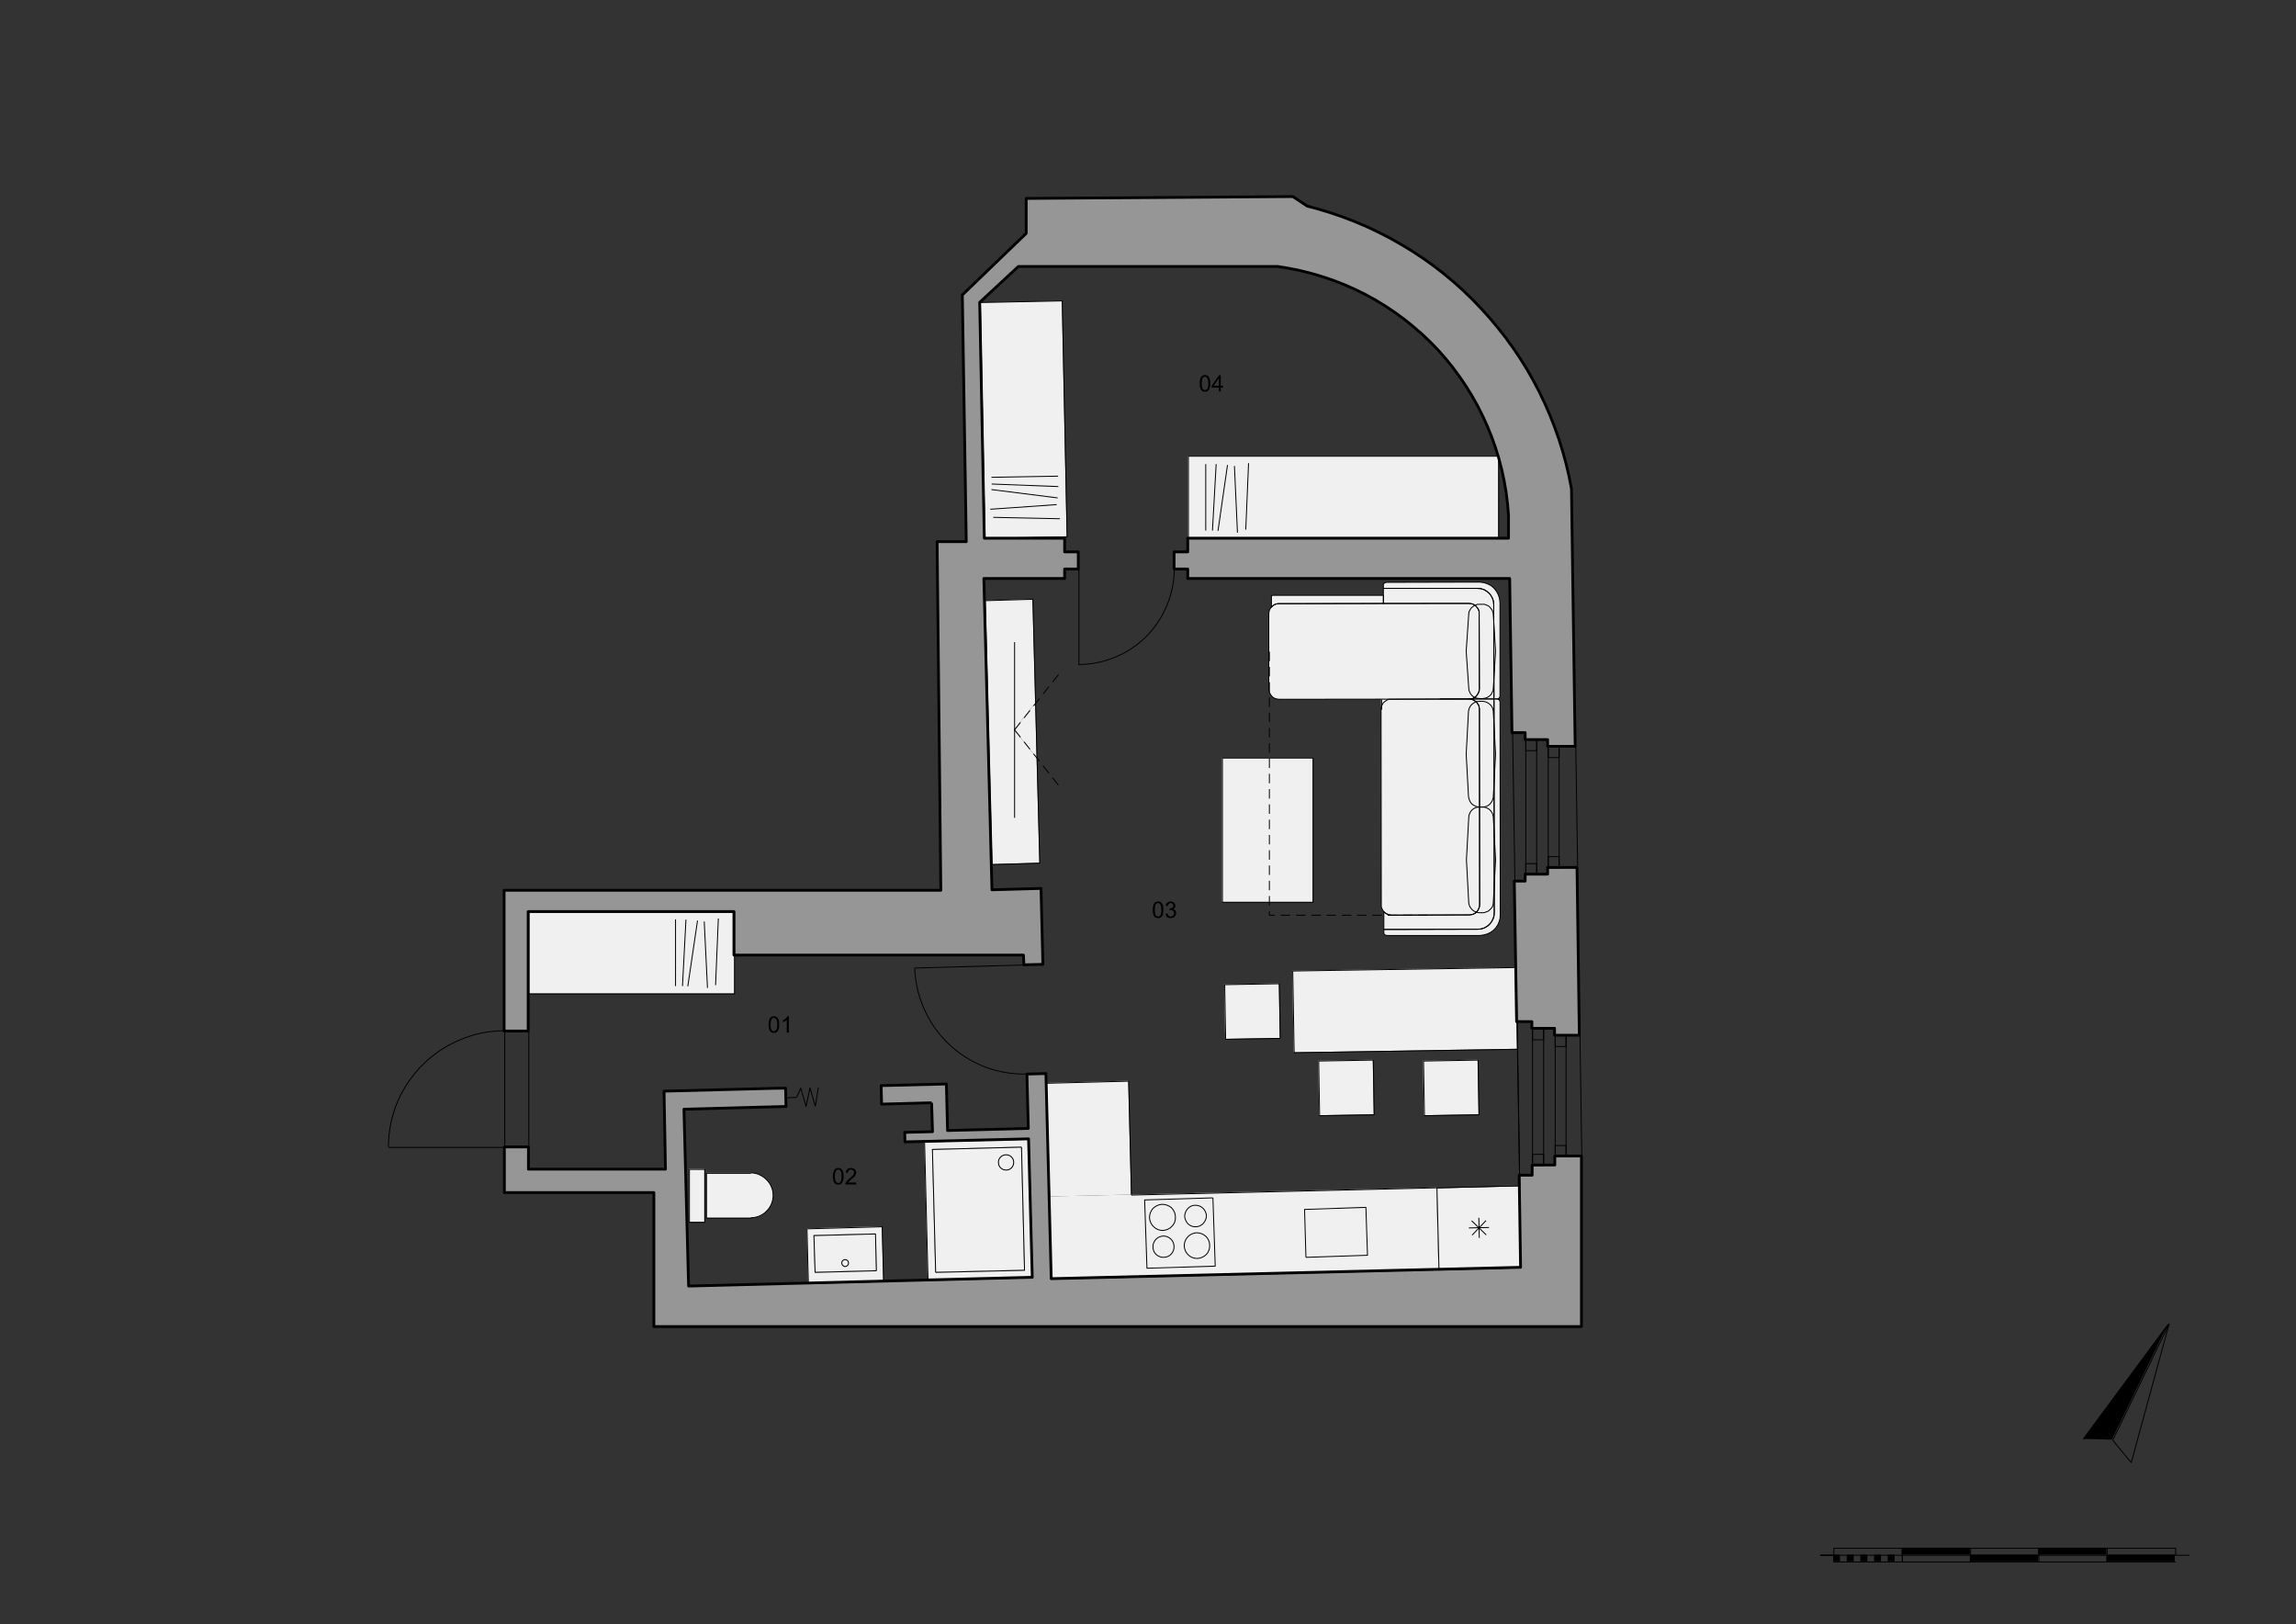 <?xml version="1.0" encoding="UTF-8"?>
<svg xmlns="http://www.w3.org/2000/svg" xmlns:xlink="http://www.w3.org/1999/xlink" width="1190.52pt" height="841.92pt" viewBox="0 0 1190.52 841.92" version="1.2">
<rect x="0" y="0" width="1190.52" height="841.92" fill="#333333" stroke="none"/>
<g id="surface1">
<path style=" stroke:none;fill-rule:evenodd;fill:rgb(94.116%,94.116%,94.116%);fill-opacity:1;" d="M 716.109 362.504 L 716.109 367.781 L 716.109 366.82 L 716.352 365.98 L 716.832 365.141 L 717.312 364.305 L 718.031 363.703 L 718.75 363.223 L 719.59 362.742 L 720.43 362.504 L 721.391 362.504 Z M 716.109 362.504 "/>
<path style=" stroke:none;fill-rule:evenodd;fill:rgb(94.116%,94.116%,94.116%);fill-opacity:1;" d="M 764.094 361.305 L 763.254 360.586 L 762.531 359.746 L 762.055 358.785 L 761.691 357.824 L 761.574 356.746 L 760.254 337.672 L 761.574 318.363 L 761.691 317.281 L 762.172 316.32 L 762.652 315.484 L 763.371 314.762 L 764.211 314.164 L 764.812 313.805 L 764.691 313.684 L 763.73 313.203 L 762.773 312.965 L 761.691 312.844 L 717.312 312.844 L 663.211 312.965 L 662.371 313.082 L 661.895 313.082 L 661.414 313.324 L 661.172 313.324 L 660.934 313.445 L 660.695 313.684 L 660.453 313.805 L 660.332 313.805 L 660.094 313.922 L 659.855 314.164 L 659.613 314.402 L 659.492 314.523 L 659.375 314.645 L 659.254 314.762 L 658.773 315.363 L 658.293 316.203 L 658.055 317.16 L 657.934 318.242 L 657.934 357.227 L 658.055 358.184 L 658.414 359.266 L 658.895 360.105 L 659.492 360.945 L 660.332 361.664 L 661.293 362.145 L 662.254 362.383 L 663.211 362.504 L 721.391 362.504 L 746.82 362.383 L 761.812 362.383 L 762.773 362.266 L 763.852 362.023 L 764.691 361.543 Z M 764.094 361.305 "/>
<path style=" stroke:none;fill-rule:evenodd;fill:rgb(94.116%,94.116%,94.116%);fill-opacity:1;" d="M 721.391 362.504 L 720.43 362.504 L 719.59 362.742 L 718.75 363.223 L 718.031 363.703 L 717.312 364.305 L 716.832 365.141 L 716.352 365.98 L 716.109 366.82 L 716.109 367.781 L 716.23 469.02 L 716.23 470.102 L 716.59 471.059 L 717.07 472.02 L 717.551 472.5 L 717.672 472.738 L 717.789 472.859 L 717.91 472.98 L 718.152 473.219 L 718.391 473.34 L 718.512 473.457 L 718.75 473.578 L 718.871 473.699 L 719.23 473.82 L 719.469 473.938 L 719.59 474.059 L 719.711 474.059 L 720.191 474.18 L 720.43 474.297 L 720.551 474.297 L 721.508 474.418 L 761.934 474.297 L 762.891 474.18 L 763.852 473.938 L 764.812 473.457 L 765.531 472.859 L 765.172 472.738 L 764.332 472.379 L 763.492 471.781 L 762.773 470.941 L 762.172 470.102 L 761.812 469.141 L 761.574 468.18 L 760.375 445.75 L 761.574 423.801 L 761.691 422.719 L 762.055 421.758 L 762.531 420.801 L 763.254 419.961 L 764.094 419.242 L 765.051 418.762 L 766.133 418.52 L 767.09 418.402 L 766.133 418.281 L 765.051 417.922 L 764.094 417.441 L 763.254 416.84 L 762.531 416.004 L 762.055 415.043 L 761.691 414.082 L 761.453 413.004 L 760.254 390.934 L 761.453 368.621 L 761.691 367.66 L 762.055 366.703 L 762.652 365.742 L 763.371 365.023 L 764.211 364.422 L 765.051 363.941 L 765.41 363.824 L 764.691 363.344 L 763.852 362.863 L 762.773 362.504 L 761.812 362.383 L 746.82 362.383 Z M 721.391 362.504 "/>
<path style=" stroke:none;fill-rule:evenodd;fill:rgb(94.116%,94.116%,94.116%);fill-opacity:1;" d="M 766.133 363.703 L 767.09 363.582 L 768.648 363.582 L 769.609 363.703 L 770.57 363.941 L 771.527 364.422 L 772.367 365.023 L 773.09 365.742 L 773.688 366.582 L 774.047 367.543 L 774.289 368.621 L 774.648 375.938 L 774.648 363.465 L 774.527 362.383 L 761.812 362.383 L 762.773 362.504 L 763.852 362.863 L 764.691 363.344 L 765.41 363.824 Z M 766.133 363.703 "/>
<path style=" stroke:none;fill-rule:evenodd;fill:rgb(94.116%,94.116%,94.116%);fill-opacity:1;" d="M 765.051 363.941 L 764.211 364.422 L 763.371 365.023 L 762.652 365.742 L 762.055 366.703 L 761.691 367.66 L 761.453 368.621 L 760.254 390.934 L 761.453 413.004 L 761.691 414.082 L 762.055 415.043 L 762.531 416.004 L 763.254 416.84 L 764.094 417.441 L 765.051 417.922 L 766.133 418.281 L 767.09 418.402 L 767.09 367.66 L 766.973 366.703 L 766.73 365.742 L 766.133 364.781 L 765.531 363.941 L 765.41 363.824 Z M 765.051 363.941 "/>
<path style=" stroke:none;fill-rule:evenodd;fill:rgb(94.116%,94.116%,94.116%);fill-opacity:1;" d="M 774.289 368.621 L 774.047 367.543 L 773.688 366.582 L 773.09 365.742 L 772.367 365.023 L 771.527 364.422 L 770.57 363.941 L 769.609 363.703 L 768.648 363.582 L 767.09 363.582 L 766.133 363.703 L 765.41 363.824 L 765.531 363.941 L 766.133 364.781 L 766.73 365.742 L 766.973 366.703 L 767.09 367.66 L 767.211 418.402 L 768.648 418.402 L 769.73 418.281 L 770.688 418.043 L 771.648 417.562 L 772.488 416.961 L 773.09 416.121 L 773.688 415.281 L 774.047 414.324 L 774.289 413.363 L 774.648 405.926 L 774.648 375.938 Z M 774.289 368.621 "/>
<path style=" stroke:none;fill-rule:evenodd;fill:rgb(94.116%,94.116%,94.116%);fill-opacity:1;" d="M 764.691 361.543 L 763.852 362.023 L 762.773 362.262 L 761.812 362.383 L 774.527 362.383 L 774.648 361.305 L 774.648 352.188 L 774.289 357.105 L 774.168 358.066 L 773.688 359.023 L 773.207 359.984 L 772.488 360.703 L 771.648 361.305 L 770.688 361.785 L 769.73 362.023 L 768.648 362.145 L 767.211 362.145 L 766.133 362.023 L 765.051 361.785 Z M 764.691 361.543 "/>
<path style=" stroke:none;fill-rule:evenodd;fill:rgb(94.116%,94.116%,94.116%);fill-opacity:1;" d="M 774.289 318.363 L 774.047 317.281 L 773.688 316.32 L 773.09 315.484 L 772.488 314.762 L 771.648 314.043 L 770.688 313.684 L 769.73 313.324 L 766.133 313.324 L 765.172 313.684 L 764.812 313.805 L 765.41 314.402 L 766.133 315.242 L 766.609 316.082 L 766.973 317.043 L 766.973 318.121 L 767.09 357.105 L 766.973 358.184 L 766.609 359.145 L 766.133 359.984 L 765.531 360.824 L 764.691 361.543 L 765.051 361.785 L 766.133 362.023 L 767.211 362.145 L 768.648 362.145 L 769.73 362.023 L 770.688 361.785 L 771.648 361.305 L 772.488 360.703 L 773.207 359.984 L 773.688 359.023 L 774.168 358.066 L 774.289 357.105 L 774.648 352.188 L 774.648 323.16 Z M 774.289 318.363 "/>
<path style=" stroke:none;fill-rule:evenodd;fill:rgb(94.116%,94.116%,94.116%);fill-opacity:1;" d="M 764.211 314.164 L 763.371 314.762 L 762.652 315.484 L 762.172 316.32 L 761.691 317.281 L 761.574 318.363 L 760.254 337.672 L 761.574 356.746 L 761.691 357.824 L 762.055 358.785 L 762.531 359.746 L 763.254 360.586 L 764.094 361.305 L 764.691 361.543 L 765.531 360.824 L 766.133 359.984 L 766.609 359.145 L 766.973 358.184 L 767.09 357.105 L 766.973 318.121 L 766.973 317.043 L 766.609 316.082 L 766.133 315.242 L 765.41 314.402 L 764.812 313.805 Z M 764.211 314.164 "/>
<path style=" stroke:none;fill-rule:evenodd;fill:rgb(94.116%,94.116%,94.116%);fill-opacity:1;" d="M 765.172 313.684 L 766.133 313.324 L 769.73 313.324 L 770.688 313.684 L 771.648 314.043 L 772.488 314.762 L 773.09 315.484 L 773.688 316.32 L 774.047 317.281 L 774.289 318.363 L 774.648 323.16 L 774.527 313.562 L 774.406 311.883 L 773.93 310.324 L 773.09 308.766 L 772.129 307.566 L 770.809 306.484 L 769.371 305.648 L 767.691 305.168 L 766.133 305.047 L 717.312 305.047 L 717.312 312.844 L 761.691 312.844 L 762.773 312.965 L 763.73 313.203 L 764.691 313.684 L 764.812 313.805 Z M 765.172 313.684 "/>
<path style=" stroke:none;fill-rule:evenodd;fill:rgb(94.116%,94.116%,94.116%);fill-opacity:1;" d="M 659.492 314.523 L 659.613 314.402 L 659.855 314.164 L 660.094 313.922 L 660.332 313.805 L 660.453 313.805 L 660.695 313.562 L 660.934 313.441 L 661.172 313.324 L 661.293 313.324 L 661.414 313.203 L 661.895 313.082 L 662.133 313.082 L 662.371 312.965 L 663.211 312.965 L 717.312 312.844 L 717.312 308.645 L 659.855 308.645 L 659.613 308.766 L 659.492 308.766 L 659.492 308.887 L 659.254 309.125 L 659.254 314.762 L 659.375 314.645 Z M 659.492 314.523 "/>
<path style=" stroke:none;fill-rule:evenodd;fill:rgb(94.116%,94.116%,94.116%);fill-opacity:1;" d="M 775.488 337.672 L 774.648 352.188 L 774.648 361.305 L 774.527 362.383 L 776.445 362.383 L 776.688 362.266 L 777.047 362.145 L 777.285 361.902 L 777.527 361.664 L 777.648 361.305 L 777.766 360.945 L 777.766 312.484 L 777.527 310.324 L 776.926 308.406 L 775.969 306.605 L 774.648 304.926 L 773.09 303.605 L 771.168 302.648 L 769.25 302.047 L 767.09 301.809 L 719.711 301.93 L 719.109 301.93 L 718.391 302.047 L 718.152 302.168 L 717.91 302.289 L 717.43 302.77 L 717.312 303.008 L 717.312 305.047 L 766.133 305.047 L 767.691 305.168 L 769.371 305.648 L 770.809 306.484 L 772.129 307.566 L 773.09 308.766 L 773.93 310.324 L 774.406 311.883 L 774.527 313.562 L 774.648 323.16 Z M 775.488 337.672 "/>
<path style=" stroke:none;fill-rule:evenodd;fill:rgb(94.116%,94.116%,94.116%);fill-opacity:1;" d="M 774.648 352.188 L 775.488 337.672 L 774.648 323.16 Z M 774.648 352.188 "/>
<path style=" stroke:none;fill-rule:evenodd;fill:rgb(94.116%,94.116%,94.116%);fill-opacity:1;" d="M 775.488 390.934 L 774.648 405.926 L 774.648 430.758 L 775.488 445.75 L 774.77 460.742 L 774.77 473.219 L 774.648 474.777 L 774.648 474.898 L 774.406 475.379 L 774.289 476.219 L 774.168 476.336 L 774.047 476.457 L 773.93 476.938 L 773.566 477.539 L 773.449 477.777 L 773.328 478.016 L 773.09 478.258 L 772.727 478.738 L 772.008 479.457 L 771.77 479.816 L 771.289 480.055 L 770.93 480.297 L 770.809 480.418 L 770.449 480.656 L 769.852 480.895 L 769.488 481.137 L 769.371 481.137 L 769.129 481.254 L 768.289 481.496 L 767.93 481.617 L 767.691 481.617 L 766.25 481.734 L 717.551 481.855 L 717.551 483.895 L 717.672 484.133 L 717.789 484.375 L 718.031 484.613 L 718.27 484.734 L 718.629 484.855 L 719.23 484.973 L 767.332 484.973 L 769.129 484.734 L 770.93 484.254 L 772.609 483.535 L 774.168 482.457 L 775.488 481.137 L 776.566 479.578 L 777.285 477.898 L 777.766 476.219 L 777.887 474.297 L 777.766 364.184 L 777.766 363.824 L 777.648 363.465 L 777.527 363.223 L 777.285 362.863 L 777.047 362.742 L 776.688 362.504 L 776.445 362.383 L 774.527 362.383 L 774.648 363.465 L 774.648 375.938 Z M 775.488 390.934 "/>
<path style=" stroke:none;fill-rule:evenodd;fill:rgb(94.116%,94.116%,94.116%);fill-opacity:1;" d="M 775.488 390.934 L 774.648 375.938 L 774.648 405.926 Z M 775.488 390.934 "/>
<path style=" stroke:none;fill-rule:evenodd;fill:rgb(94.116%,94.116%,94.116%);fill-opacity:1;" d="M 766.25 473.098 L 767.211 473.219 L 768.77 473.219 L 769.73 473.098 L 770.688 472.738 L 771.648 472.379 L 772.488 471.66 L 773.207 470.941 L 773.809 470.102 L 774.168 469.141 L 774.289 468.062 L 774.77 460.742 L 774.648 430.758 L 774.289 423.438 L 774.047 422.359 L 773.688 421.398 L 773.09 420.559 L 772.488 419.84 L 771.648 419.242 L 770.688 418.762 L 769.73 418.52 L 768.648 418.402 L 767.09 418.402 L 767.211 469.02 L 767.09 470.102 L 766.73 471.059 L 766.25 472.02 L 765.652 472.738 L 765.531 472.859 Z M 766.25 473.098 "/>
<path style=" stroke:none;fill-rule:evenodd;fill:rgb(94.116%,94.116%,94.116%);fill-opacity:1;" d="M 766.133 418.52 L 765.051 418.762 L 764.094 419.242 L 763.254 419.961 L 762.531 420.801 L 762.055 421.758 L 761.691 422.719 L 761.574 423.801 L 760.375 445.75 L 761.574 468.18 L 761.812 469.141 L 762.172 470.102 L 762.773 470.941 L 763.492 471.781 L 764.332 472.379 L 765.172 472.738 L 765.531 472.859 L 765.652 472.738 L 766.25 472.02 L 766.73 471.059 L 767.09 470.102 L 767.211 469.02 L 767.09 418.402 Z M 766.133 418.52 "/>
<path style=" stroke:none;fill-rule:evenodd;fill:rgb(94.116%,94.116%,94.116%);fill-opacity:1;" d="M 774.289 413.363 L 774.047 414.324 L 773.688 415.281 L 773.09 416.121 L 772.488 416.961 L 771.648 417.562 L 770.688 418.043 L 769.73 418.281 L 768.648 418.402 L 769.73 418.52 L 770.688 418.762 L 771.648 419.242 L 772.488 419.84 L 773.09 420.559 L 773.688 421.398 L 774.047 422.359 L 774.289 423.438 L 774.648 430.758 L 774.648 405.926 Z M 774.289 413.363 "/>
<path style=" stroke:none;fill-rule:evenodd;fill:rgb(94.116%,94.116%,94.116%);fill-opacity:1;" d="M 775.488 445.75 L 774.648 430.758 L 774.77 460.742 Z M 775.488 445.75 "/>
<path style=" stroke:none;fill-rule:evenodd;fill:rgb(94.116%,94.116%,94.116%);fill-opacity:1;" d="M 719.469 473.938 L 719.23 473.82 L 718.871 473.699 L 718.75 473.578 L 718.512 473.457 L 718.391 473.34 L 718.152 473.219 L 717.91 472.98 L 717.789 472.859 L 717.672 472.738 L 717.551 472.621 L 717.551 481.855 L 766.25 481.734 L 767.691 481.617 L 767.93 481.617 L 768.289 481.496 L 769.129 481.254 L 769.371 481.137 L 769.488 481.137 L 769.852 480.895 L 770.449 480.535 L 770.809 480.418 L 770.93 480.297 L 771.289 480.055 L 771.648 479.695 L 772.008 479.457 L 772.727 478.738 L 773.09 478.258 L 773.328 478.016 L 773.449 477.777 L 773.566 477.539 L 773.93 476.938 L 774.047 476.457 L 774.168 476.336 L 774.168 476.098 L 774.406 475.379 L 774.527 474.898 L 774.648 474.777 L 774.77 473.219 L 774.77 460.742 L 774.289 468.062 L 774.168 469.141 L 773.809 470.102 L 773.207 470.941 L 772.488 471.66 L 771.648 472.379 L 770.688 472.738 L 769.73 473.098 L 768.77 473.219 L 767.211 473.219 L 766.25 473.098 L 765.531 472.859 L 764.812 473.457 L 763.852 473.938 L 762.891 474.18 L 761.934 474.297 L 721.508 474.418 L 720.551 474.297 L 720.43 474.297 L 720.191 474.18 L 719.711 474.059 L 719.59 474.059 Z M 719.469 473.938 "/>
<path style=" stroke:none;fill-rule:evenodd;fill:rgb(94.116%,94.116%,94.116%);fill-opacity:1;" d="M 680.605 392.852 L 633.586 392.852 L 633.586 467.582 L 680.605 467.582 Z M 680.605 392.852 "/>
<path style=" stroke:none;fill-rule:evenodd;fill:rgb(94.116%,94.116%,94.116%);fill-opacity:1;" d="M 676.887 651.586 L 708.793 650.508 L 707.953 625.676 L 676.168 626.758 Z M 676.887 651.586 "/>
<path style=" stroke:none;fill-rule:evenodd;fill:rgb(94.116%,94.116%,94.116%);fill-opacity:1;" d="M 602.996 637.914 C 603.836 637.793 604.676 637.672 605.516 637.312 C 606.355 636.953 607.074 636.473 607.676 635.754 C 608.395 635.035 608.875 634.195 609.113 633.355 C 609.473 632.516 609.594 631.676 609.473 630.957 C 609.473 630.117 609.355 629.277 608.996 628.438 C 608.633 627.598 608.035 626.879 607.434 626.156 C 606.715 625.559 605.875 625.078 605.035 624.719 C 604.195 624.477 603.355 624.359 602.516 624.359 C 601.797 624.359 600.957 624.598 600.117 624.957 C 599.277 625.316 598.559 625.797 597.84 626.516 C 597.238 627.238 596.758 627.957 596.398 628.797 C 596.16 629.637 596.039 630.594 596.039 631.316 C 596.039 632.156 596.281 632.996 596.641 633.836 C 597 634.676 597.48 635.395 598.199 635.992 C 598.918 636.715 599.637 637.191 600.477 637.434 C 601.316 637.793 602.277 637.914 602.996 637.914 Z M 602.996 637.914 "/>
<path style=" stroke:none;fill-rule:evenodd;fill:rgb(94.116%,94.116%,94.116%);fill-opacity:1;" d="M 603.477 651.828 C 604.918 651.828 606.355 651.227 607.316 650.148 C 608.273 649.066 608.875 647.629 608.754 646.188 C 608.754 644.75 608.156 643.309 607.074 642.352 C 605.996 641.27 604.555 640.793 603.117 640.793 C 601.797 640.91 600.359 641.391 599.277 642.59 C 598.199 643.789 597.719 645.23 597.84 646.551 C 597.84 647.867 598.32 649.309 599.52 650.387 C 600.719 651.469 602.156 651.945 603.477 651.828 Z M 603.477 651.828 "/>
<path style=" stroke:none;fill-rule:evenodd;fill:rgb(94.116%,94.116%,94.116%);fill-opacity:1;" d="M 593.281 621.84 L 594.48 657.227 L 629.867 656.145 L 628.668 620.758 Z M 603.117 640.793 C 604.438 640.793 605.875 641.27 607.074 642.352 C 608.273 643.43 608.754 644.871 608.754 646.188 C 608.875 647.629 608.273 649.066 607.316 650.148 C 606.355 651.227 604.918 651.828 603.477 651.828 C 602.039 651.945 600.598 651.348 599.52 650.387 C 598.438 649.43 597.84 647.988 597.84 646.551 C 597.719 645.23 598.199 643.789 599.277 642.59 C 600.359 641.391 601.797 640.91 603.117 640.793 Z M 619.672 624.836 C 621.23 624.836 622.668 625.316 623.75 626.398 C 624.828 627.355 625.43 628.797 625.547 630.234 C 625.547 631.676 624.949 633.113 623.988 634.195 C 623.027 635.273 621.59 635.992 620.148 635.992 C 618.711 636.113 617.27 635.633 616.07 634.555 C 614.871 633.355 614.391 631.914 614.273 630.594 C 614.273 629.277 614.754 627.836 615.832 626.637 C 616.91 625.438 618.352 624.836 619.672 624.836 Z M 602.516 624.359 C 604.316 624.359 606.117 624.957 607.434 626.156 C 608.754 627.477 609.473 629.156 609.473 630.957 C 609.594 631.676 609.473 632.516 609.113 633.355 C 608.875 634.195 608.395 635.035 607.676 635.754 C 607.074 636.473 606.355 636.953 605.516 637.312 C 604.676 637.672 603.836 637.793 602.996 637.914 C 602.277 637.914 601.316 637.793 600.477 637.434 C 599.637 637.191 598.918 636.715 598.199 635.992 C 597.48 635.395 597 634.676 596.641 633.836 C 596.281 632.996 596.039 632.156 596.039 631.316 C 596.039 629.516 596.641 627.836 597.84 626.516 C 599.16 625.199 600.836 624.477 602.516 624.359 Z M 620.391 639.113 C 622.188 639.113 623.867 639.711 625.188 640.91 C 626.508 642.109 627.227 643.789 627.227 645.59 C 627.348 647.27 626.746 649.066 625.547 650.27 C 624.348 651.586 622.668 652.309 620.871 652.426 C 620.148 652.426 619.309 652.309 618.469 652.066 C 617.633 651.707 616.793 651.227 616.191 650.629 C 615.473 650.027 614.992 649.188 614.633 648.469 C 614.273 647.629 614.031 646.789 614.031 645.949 C 614.031 644.27 614.633 642.59 615.832 641.27 C 617.031 639.953 618.711 639.23 620.391 639.113 Z M 620.391 639.113 "/>
<path style=" stroke:none;fill-rule:evenodd;fill:rgb(94.116%,94.116%,94.116%);fill-opacity:1;" d="M 620.871 652.426 C 622.668 652.309 624.348 651.586 625.547 650.27 C 626.746 649.066 627.348 647.27 627.227 645.59 C 627.227 643.789 626.508 642.109 625.188 640.91 C 623.867 639.711 622.188 639.113 620.391 639.113 C 618.711 639.23 617.031 639.953 615.832 641.27 C 614.633 642.59 614.031 644.27 614.031 645.949 C 614.152 647.75 614.871 649.43 616.191 650.629 C 617.391 651.828 619.07 652.426 620.871 652.426 Z M 620.871 652.426 "/>
<path style=" stroke:none;fill-rule:evenodd;fill:rgb(94.116%,94.116%,94.116%);fill-opacity:1;" d="M 620.148 635.992 C 621.59 635.992 623.027 635.273 623.988 634.195 C 624.949 633.113 625.547 631.676 625.547 630.234 C 625.43 628.918 624.949 627.477 623.75 626.398 C 622.551 625.199 621.109 624.836 619.672 624.836 C 618.352 624.836 616.91 625.438 615.832 626.637 C 614.754 627.836 614.273 629.277 614.273 630.594 C 614.391 632.035 614.992 633.473 616.07 634.555 C 617.152 635.512 618.59 636.113 620.148 635.992 Z M 620.148 635.992 "/>
<path style=" stroke:none;fill-rule:evenodd;fill:rgb(94.116%,94.116%,94.116%);fill-opacity:1;" d="M 745.859 658.062 L 788.32 656.984 L 787.363 614.523 L 744.781 615.602 Z M 745.859 658.062 "/>
<path style=" stroke:none;fill-rule:evenodd;fill:rgb(94.116%,94.116%,94.116%);fill-opacity:1;" d="M 389.242 631.316 L 366.211 631.316 L 366.211 608.043 L 389.242 608.043 C 390.562 608.043 392.121 608.285 393.562 608.883 C 395 609.484 396.32 610.324 397.398 611.523 C 398.598 612.602 399.438 614.043 400.039 615.48 C 400.637 616.922 400.879 618.359 400.879 619.68 C 400.879 621.121 400.637 622.559 400.039 624 C 399.438 625.438 398.598 626.758 397.398 627.957 C 396.32 629.156 395 629.996 393.562 630.594 C 392.121 631.074 390.562 631.316 389.242 631.316 Z M 389.242 631.316 "/>
<path style=" stroke:none;fill-rule:evenodd;fill:rgb(94.116%,94.116%,94.116%);fill-opacity:1;" d="M 357.336 606.004 L 365.254 606.004 L 365.254 633.473 L 357.336 633.473 Z M 357.336 606.004 "/>
<path style=" stroke:none;fill-rule:evenodd;fill:rgb(94.116%,94.116%,94.116%);fill-opacity:1;" d="M 484.965 659.383 L 483.285 595.691 L 529.465 594.488 L 531.027 658.305 Z M 521.551 598.688 C 520.59 598.688 519.512 599.047 518.789 599.887 C 517.953 600.727 517.59 601.809 517.711 602.766 C 517.711 603.727 518.07 604.688 518.91 605.527 C 519.75 606.367 520.828 606.605 521.789 606.605 C 522.871 606.605 523.828 606.125 524.547 605.406 C 525.27 604.566 525.629 603.605 525.629 602.527 C 525.629 601.566 525.27 600.488 524.43 599.77 C 523.59 598.93 522.508 598.57 521.551 598.688 Z M 521.551 598.688 "/>
<path style=" stroke:none;fill-rule:evenodd;fill:rgb(94.116%,94.116%,94.116%);fill-opacity:1;" d="M 521.789 606.605 C 520.711 606.605 519.629 606.246 518.91 605.527 C 518.191 604.805 517.711 603.848 517.711 602.766 C 517.59 601.688 518.07 600.609 518.789 599.887 C 519.512 599.168 520.469 598.688 521.551 598.688 C 522.629 598.57 523.59 599.047 524.43 599.77 C 525.148 600.488 525.629 601.449 525.629 602.527 C 525.629 603.605 525.27 604.566 524.547 605.406 C 523.828 606.125 522.871 606.605 521.789 606.605 Z M 521.789 606.605 "/>
<path style=" stroke:none;fill-rule:evenodd;fill:rgb(94.116%,94.116%,94.116%);fill-opacity:1;" d="M 479.207 591.73 L 533.305 590.41 L 535.223 662.145 L 481.008 663.582 Z M 529.465 594.488 L 483.285 595.691 L 484.965 659.383 L 531.027 658.305 Z M 529.465 594.488 "/>
<path style=" stroke:none;fill-rule:evenodd;fill:rgb(94.116%,94.116%,94.116%);fill-opacity:1;" d="M 453.777 639.473 L 421.871 640.312 L 422.469 659.383 L 454.258 658.543 Z M 438.184 653.027 C 439.145 653.027 439.984 653.746 439.984 654.824 C 439.984 655.785 439.262 656.504 438.305 656.625 C 437.824 656.625 437.344 656.504 436.984 656.145 C 436.625 655.785 436.504 655.305 436.504 654.824 C 436.504 654.465 436.625 653.984 436.984 653.625 C 437.344 653.266 437.703 653.027 438.184 653.027 Z M 438.184 653.027 "/>
<path style=" stroke:none;fill-rule:evenodd;fill:rgb(94.116%,94.116%,94.116%);fill-opacity:1;" d="M 438.305 656.625 C 439.262 656.504 439.984 655.785 439.984 654.824 C 439.984 653.746 439.145 653.027 438.184 653.027 C 437.223 653.027 436.383 653.867 436.504 654.824 C 436.504 655.305 436.625 655.785 436.984 656.145 C 437.344 656.504 437.824 656.625 438.305 656.625 Z M 438.305 656.625 "/>
<path style=" stroke:none;fill-rule:evenodd;fill:rgb(94.116%,94.116%,94.116%);fill-opacity:1;" d="M 457.254 635.754 L 418.27 636.832 L 418.992 665.141 L 457.977 664.184 Z M 454.258 658.543 L 422.469 659.383 L 421.871 640.312 L 453.777 639.473 Z M 454.258 658.543 "/>
<path style=" stroke:none;fill-rule:evenodd;fill:rgb(94.116%,94.116%,94.116%);fill-opacity:1;" d="M 380.727 472.5 L 274.09 472.5 L 274.09 515.082 L 380.727 515.082 Z M 380.727 472.5 "/>
<path style=" stroke:none;fill-rule:evenodd;fill:rgb(94.116%,94.116%,94.116%);fill-opacity:1;" d="M 525.867 378.219 L 536.785 364.422 L 535.344 310.566 L 510.633 311.285 L 514.113 448.027 L 538.941 447.309 L 537.504 392.973 Z M 525.867 378.219 "/>
<path style=" stroke:none;fill-rule:evenodd;fill:rgb(94.116%,94.116%,94.116%);fill-opacity:1;" d="M 525.867 378.219 L 537.504 392.973 L 536.785 364.422 Z M 525.867 378.219 "/>
<path style=" stroke:none;fill-rule:evenodd;fill:rgb(94.116%,94.116%,94.116%);fill-opacity:1;" d="M 553.098 278.176 L 550.578 155.945 L 508.113 156.785 L 510.516 279.016 Z M 553.098 278.176 "/>
<path style=" stroke:none;fill-rule:evenodd;fill:rgb(94.116%,94.116%,94.116%);fill-opacity:1;" d="M 776.809 279.016 L 776.809 236.434 L 615.953 236.434 L 615.953 279.016 Z M 776.809 279.016 "/>
<path style=" stroke:none;fill-rule:evenodd;fill:rgb(94.116%,94.116%,94.116%);fill-opacity:1;" d="M 543.98 620.281 L 545.059 662.863 L 745.859 658.062 L 744.781 615.602 Z M 543.98 620.281 "/>
<path style=" stroke:none;fill-rule:evenodd;fill:rgb(94.116%,94.116%,94.116%);fill-opacity:1;" d="M 683.484 549.867 L 683.965 578.176 L 712.273 577.695 L 711.793 549.387 Z M 683.484 549.867 "/>
<path style=" stroke:none;fill-rule:evenodd;fill:rgb(94.116%,94.116%,94.116%);fill-opacity:1;" d="M 737.824 549.867 L 738.301 578.176 L 766.609 577.695 L 766.133 549.387 Z M 737.824 549.867 "/>
<path style=" stroke:none;fill-rule:evenodd;fill:rgb(94.116%,94.116%,94.116%);fill-opacity:1;" d="M 634.785 510.285 L 635.266 538.594 L 663.574 538.113 L 663.094 509.805 Z M 634.785 510.285 "/>
<path style=" stroke:none;fill-rule:evenodd;fill:rgb(94.116%,94.116%,94.116%);fill-opacity:1;" d="M 543.98 620.281 L 586.445 619.32 L 585.004 560.305 L 542.422 561.383 Z M 543.98 620.281 "/>
<path style=" stroke:none;fill-rule:evenodd;fill:rgb(94.116%,94.116%,94.116%);fill-opacity:1;" d="M 786.523 543.75 L 786.402 529.598 L 785.922 501.406 L 670.051 503.207 L 670.77 545.551 Z M 786.523 543.75 "/>
<path style=" stroke:none;fill-rule:evenodd;fill:rgb(58.823%,58.823%,58.823%);fill-opacity:1;" d="M 814.832 253.348 C 813.391 245.07 811.234 236.793 808.594 228.52 C 805.953 220.359 802.598 212.203 798.637 204.168 C 794.68 196.25 790.121 188.453 784.965 181.016 C 779.926 173.578 774.168 166.504 767.93 159.906 C 761.812 153.188 755.094 147.07 748.02 141.434 C 740.941 135.797 733.504 130.758 725.828 126.32 C 718.152 121.879 710.234 118.043 702.195 114.805 C 694.16 111.566 686.004 108.926 677.848 106.887 L 670.41 101.969 L 532.227 102.93 L 532.227 121.039 L 499.117 152.949 L 501.156 280.816 L 486.043 280.816 L 487.965 461.465 L 261.613 461.465 L 261.613 534.395 L 274.09 534.395 L 274.09 472.5 L 380.727 472.5 L 380.727 495.051 L 530.785 495.051 L 531.027 500.09 L 540.863 499.848 L 539.902 460.504 L 514.473 461.223 L 510.273 299.891 L 552.137 299.891 L 552.137 294.973 L 559.215 294.973 L 559.215 286.094 L 552.137 286.094 L 552.137 279.016 L 510.516 279.016 L 508.113 156.785 L 528.148 138.195 L 662.613 138.195 C 666.332 138.793 669.93 139.395 673.648 140.234 C 677.246 141.074 680.965 142.031 684.684 143.113 C 692 145.391 699.316 148.27 706.516 151.988 C 713.594 155.586 720.551 159.906 727.148 164.824 C 733.625 169.742 739.863 175.258 745.5 181.258 C 751.016 187.375 756.176 193.973 760.613 200.809 C 764.93 207.766 768.77 214.965 771.77 222.398 C 774.887 229.719 777.285 237.273 778.965 244.832 C 779.805 248.551 780.523 252.27 781.125 255.988 C 781.605 259.703 781.965 263.422 782.203 267.141 L 782.203 279.016 L 615.953 279.016 L 615.953 286.094 L 608.875 286.094 L 608.875 294.973 L 615.953 294.973 L 615.953 299.891 L 782.805 299.891 L 784.004 379.777 L 790.84 379.777 L 790.84 383.375 L 802.477 383.375 L 802.477 386.855 L 816.75 386.855 Z M 814.832 253.348 "/>
<path style=" stroke:none;fill-rule:evenodd;fill:rgb(58.823%,58.823%,58.823%);fill-opacity:1;" d="M 407.355 564.141 L 400.039 564.262 L 344.383 565.703 L 345.102 606.125 L 274.09 606.125 L 274.09 594.609 L 261.613 594.609 L 261.613 618.242 L 339.102 618.242 L 339.102 687.691 L 819.871 687.691 L 819.871 599.289 L 806.074 599.289 L 806.074 603.965 L 794.32 603.965 L 794.32 609.242 L 787.602 609.242 L 788.32 656.984 L 545.059 662.863 L 542.301 556.586 L 532.465 556.824 L 532.586 561.984 L 533.184 585.016 L 491.32 586.094 L 490.723 561.984 L 456.895 562.824 L 457.137 572.418 L 483.047 571.699 L 483.523 586.691 L 469.129 587.055 L 469.25 591.973 L 533.305 590.41 L 535.223 662.145 L 357.098 666.699 L 354.695 575.059 L 407.594 573.617 L 407.477 568.941 Z M 407.355 564.141 "/>
<path style=" stroke:none;fill-rule:evenodd;fill:rgb(58.823%,58.823%,58.823%);fill-opacity:1;" d="M 818.91 536.672 L 817.711 449.707 L 802.477 449.707 L 802.477 453.188 L 790.84 453.188 L 790.84 456.785 L 785.203 456.785 L 786.402 529.598 L 794.32 529.598 L 794.32 533.074 L 806.074 533.074 L 806.074 536.672 Z M 818.91 536.672 "/>
<path style="fill:none;stroke-width:0.64;stroke-linecap:butt;stroke-linejoin:round;stroke:rgb(0%,0%,0%);stroke-opacity:1;stroke-miterlimit:10;" d="M 1070.4 599.678 L 1070.4 515.842 L 1077.919 515.842 L 1077.919 599.678 L 1070.4 599.678 " transform="matrix(0.75,0,0,0.75,0,0.13)"/>
<path style="fill:none;stroke-width:0.64;stroke-linecap:butt;stroke-linejoin:round;stroke:rgb(0%,0%,0%);stroke-opacity:1;stroke-miterlimit:10;" d="M 1054.878 511.2 L 1054.878 604.321 L 1062.402 604.321 L 1062.402 511.2 L 1054.878 511.2 " transform="matrix(0.75,0,0,0.75,0,0.13)"/>
<path style="fill:none;stroke-width:0.64;stroke-linecap:butt;stroke-linejoin:round;stroke:rgb(0%,0%,0%);stroke-opacity:1;stroke-miterlimit:10;" d="M 1075.199 715.678 L 1075.199 799.201 L 1082.718 799.201 L 1082.718 715.678 L 1075.199 715.678 " transform="matrix(0.75,0,0,0.75,0,0.13)"/>
<path style="fill:none;stroke-width:0.64;stroke-linecap:butt;stroke-linejoin:round;stroke:rgb(0%,0%,0%);stroke-opacity:1;stroke-miterlimit:10;" d="M 1059.521 710.879 L 1059.521 805.438 L 1067.201 805.438 L 1067.201 710.879 L 1059.521 710.879 " transform="matrix(0.75,0,0,0.75,0,0.13)"/>
<path style="fill:none;stroke-width:0.64;stroke-linecap:butt;stroke-linejoin:round;stroke:rgb(0%,0%,0%);stroke-opacity:1;stroke-miterlimit:10;" d="M 1059.521 805.438 L 1067.201 805.438 L 1067.201 797.758 L 1059.521 797.758 L 1059.521 805.438 " transform="matrix(0.75,0,0,0.75,0,0.13)"/>
<path style="fill:none;stroke-width:0.64;stroke-linecap:butt;stroke-linejoin:round;stroke:rgb(0%,0%,0%);stroke-opacity:1;stroke-miterlimit:10;" d="M 1059.521 718.559 L 1067.201 718.559 L 1067.201 710.879 L 1059.521 710.879 L 1059.521 718.559 " transform="matrix(0.75,0,0,0.75,0,0.13)"/>
<path style="fill:none;stroke-width:0.64;stroke-linecap:butt;stroke-linejoin:round;stroke:rgb(0%,0%,0%);stroke-opacity:1;stroke-miterlimit:10;" d="M 1075.199 723.202 L 1082.718 723.202 L 1082.718 715.678 L 1075.199 715.678 L 1075.199 723.202 " transform="matrix(0.75,0,0,0.75,0,0.13)"/>
<path style="fill:none;stroke-width:0.64;stroke-linecap:butt;stroke-linejoin:round;stroke:rgb(0%,0%,0%);stroke-opacity:1;stroke-miterlimit:10;" d="M 1075.199 799.201 L 1082.718 799.201 L 1082.718 791.677 L 1075.199 791.677 L 1075.199 799.201 " transform="matrix(0.75,0,0,0.75,0,0.13)"/>
<path style="fill:none;stroke-width:0.64;stroke-linecap:butt;stroke-linejoin:round;stroke:rgb(0%,0%,0%);stroke-opacity:1;stroke-miterlimit:10;" d="M 1054.878 518.718 L 1062.402 518.718 L 1062.402 511.2 L 1054.878 511.2 L 1054.878 518.718 " transform="matrix(0.75,0,0,0.75,0,0.13)"/>
<path style="fill:none;stroke-width:0.64;stroke-linecap:butt;stroke-linejoin:round;stroke:rgb(0%,0%,0%);stroke-opacity:1;stroke-miterlimit:10;" d="M 1070.4 523.522 L 1077.919 523.522 L 1077.919 515.842 L 1070.4 515.842 L 1070.4 523.522 " transform="matrix(0.75,0,0,0.75,0,0.13)"/>
<path style="fill:none;stroke-width:0.64;stroke-linecap:butt;stroke-linejoin:round;stroke:rgb(0%,0%,0%);stroke-opacity:1;stroke-miterlimit:10;" d="M 1070.4 599.678 L 1077.919 599.678 L 1077.919 591.998 L 1070.4 591.998 L 1070.4 599.678 " transform="matrix(0.75,0,0,0.75,0,0.13)"/>
<path style="fill:none;stroke-width:0.64;stroke-linecap:butt;stroke-linejoin:round;stroke:rgb(0%,0%,0%);stroke-opacity:1;stroke-miterlimit:10;" d="M 1054.878 604.321 L 1062.402 604.321 L 1062.402 596.802 L 1054.878 596.802 L 1054.878 604.321 " transform="matrix(0.75,0,0,0.75,0,0.13)"/>
<path style="fill:none;stroke-width:0.64;stroke-linecap:butt;stroke-linejoin:round;stroke:rgb(0%,0%,0%);stroke-opacity:1;stroke-miterlimit:10;" d="M 365.6 630.081 L 507.84 630.081 L 507.84 686.88 L 365.6 686.88 L 365.6 630.081 " transform="matrix(0.75,0,0,0.75,0,0.13)"/>
<path style="fill:none;stroke-width:0.64;stroke-linecap:butt;stroke-linejoin:round;stroke:rgb(0%,0%,0%);stroke-opacity:1;stroke-miterlimit:10;" d="M 0 -0 L 0 -2.72 L 64.959 -2.882 L 67.199 -3.038 L 69.278 -3.679 L 71.201 -4.799 L 72.962 -6.242 L 74.4 -7.842 L 75.359 -9.921 L 76.161 -12 L 76.323 -14.24 L 76.161 -160.638 L 75.999 -162.081 L 78.558 -162.081 L 78.881 -161.92 L 79.36 -161.602 L 79.678 -161.44 L 80.001 -160.961 L 80.157 -160.638 L 80.319 -160.158 L 80.319 -159.679 L 80.48 -12.802 L 80.319 -10.239 L 79.678 -7.998 L 78.719 -5.758 L 77.281 -3.679 L 75.52 -1.918 L 73.441 -0.48 L 71.201 0.479 L 68.799 1.12 L 66.402 1.438 L 2.241 1.438 L 1.438 1.282 L 0.959 1.12 L 0.641 0.959 L 0.318 0.641 L 0.162 0.318 L 0 -0 " transform="matrix(0.75,0,0,0.75,717.551,483.895)"/>
<path style="fill:none;stroke-width:0.64;stroke-linecap:butt;stroke-linejoin:round;stroke:rgb(0%,0%,0%);stroke-opacity:1;stroke-miterlimit:10;" d="M 0 0.003 L 0.803 0.8 L 1.761 1.441 L 2.881 1.92 L 4.002 2.238 L 5.278 2.399 L 59.201 2.238 L 60.478 2.082 L 61.759 1.758 L 63.041 1.118 L 64.161 0.159 L 64.959 -0.8 L 65.599 -2.082 L 66.079 -3.358 L 66.24 -4.801 L 66.079 -140.002 L 65.923 -141.278 L 65.599 -142.56 L 64.802 -143.842 L 64 -144.962 L 62.88 -145.759 L 61.759 -146.4 L 60.321 -146.88 L 59.04 -147.041 L 39.042 -147.041 L 75.999 -147.041 L 76.161 -145.598 L 76.323 0.8 L 76.161 2.879 L 75.682 4.801 L 74.718 6.562 L 73.597 8.162 L 72.321 9.6 L 70.56 10.72 L 68.799 11.518 L 66.881 12.002 L 64.959 12.158 L 0 12.32 L 0 0.003 " transform="matrix(0.75,0,0,0.75,717.551,472.619)"/>
<path style="fill:none;stroke-width:0.64;stroke-linecap:butt;stroke-linejoin:round;stroke:rgb(0%,0%,0%);stroke-opacity:1;stroke-miterlimit:10;" d="M -0.003 -0 L -0.003 -1.282 L 0.32 -2.402 L 0.961 -3.523 L 1.602 -4.638 L 2.561 -5.44 L 3.52 -6.081 L 4.64 -6.722 L 5.76 -7.04 L 7.042 -7.04 L 60.96 -7.201 L 62.241 -7.04 L 63.679 -6.56 L 64.8 -5.919 L 65.92 -5.122 L 66.722 -4.002 L 67.519 -2.72 L 67.842 -1.438 L 67.999 -0.162 L 68.16 135.039 L 67.999 136.482 L 67.519 137.758 L 66.879 139.04 L 66.081 139.999 L 64.961 140.958 L 63.679 141.598 L 62.398 141.922 L 61.121 142.078 L 7.198 142.239 L 5.76 142.078 L 4.478 141.598 L 3.202 140.958 L 2.238 140.16 L 1.279 139.04 L 0.638 137.758 L 0.159 136.482 L 0.159 135.039 L -0.003 -0 " transform="matrix(0.75,0,0,0.75,716.111,367.781)"/>
<path style="fill:none;stroke-width:0.64;stroke-linecap:butt;stroke-linejoin:round;stroke:rgb(0%,0%,0%);stroke-opacity:1;stroke-miterlimit:10;" d="M 0.002 -0.002 L -1.598 -29.92 L 0.002 -59.197 L 0.158 -60.641 L 0.643 -61.923 L 1.278 -63.199 L 2.242 -64.319 L 3.362 -65.278 L 4.639 -65.919 L 6.082 -66.242 L 7.52 -66.398 L 9.438 -66.398 L 10.881 -66.242 L 12.158 -65.919 L 13.439 -65.278 L 14.56 -64.481 L 15.362 -63.522 L 16.159 -62.402 L 16.639 -61.12 L 16.962 -59.682 L 18.561 -29.92 L 16.962 -0.158 L 16.8 1.28 L 16.321 2.562 L 15.518 3.682 L 14.56 4.641 L 13.439 5.599 L 12.158 6.079 L 10.881 6.558 L 9.599 6.72 L 7.52 6.72 L 6.239 6.558 L 4.8 6.079 L 3.68 5.599 L 2.56 4.802 L 1.601 3.682 L 0.799 2.562 L 0.319 1.28 L 0.002 -0.002 " transform="matrix(0.75,0,0,0.75,761.573,468.181)"/>
<path style="fill:none;stroke-width:0.64;stroke-linecap:butt;stroke-linejoin:round;stroke:rgb(0%,0%,0%);stroke-opacity:1;stroke-miterlimit:10;" d="M 0.002 -0 L 1.601 29.762 L 0.002 59.68 L -0.321 60.962 L -0.801 62.239 L -1.598 63.359 L -2.4 64.479 L -3.521 65.281 L -4.802 65.922 L -6.079 66.24 L -7.522 66.402 L -9.44 66.402 L -10.878 66.24 L -12.321 65.761 L -13.598 65.12 L -14.718 64.318 L -15.682 63.203 L -16.317 61.921 L -16.802 60.639 L -17.12 59.201 L -18.719 29.762 L -17.12 -0 L -16.802 -1.282 L -16.317 -2.558 L -15.52 -3.84 L -14.562 -4.799 L -13.441 -5.601 L -12.321 -6.242 L -10.878 -6.56 L -9.601 -6.721 L -7.522 -6.721 L -6.241 -6.56 L -4.959 -6.242 L -3.682 -5.601 L -2.562 -4.799 L -1.598 -3.84 L -0.801 -2.72 L -0.321 -1.438 L 0.002 -0 " transform="matrix(0.75,0,0,0.75,774.288,368.621)"/>
<path style="fill:none;stroke-width:0.64;stroke-linecap:butt;stroke-linejoin:round;stroke:rgb(0%,0%,0%);stroke-opacity:1;stroke-miterlimit:10;" d="M -0.001 -0 L -0.158 1.438 L -0.642 2.719 L -1.278 3.84 L -2.08 4.96 L -3.2 5.919 L -4.321 6.56 L -5.759 6.883 L -7.04 7.039 L 9.919 7.039 L 10.081 5.601 L 9.919 -58.081 L 9.758 -60.322 L 9.122 -62.401 L 8.002 -64.48 L 6.72 -66.079 L 4.959 -67.522 L 3.042 -68.637 L 0.801 -69.278 L -1.278 -69.44 L -66.398 -69.44 L -66.398 -59.04 L -7.202 -59.04 L -5.759 -58.878 L -4.482 -58.56 L -3.2 -57.92 L -2.242 -56.961 L -1.278 -55.841 L -0.642 -54.72 L -0.158 -53.439 L -0.158 -52.001 L -0.001 -0 " transform="matrix(0.75,0,0,0.75,767.091,357.106)"/>
<path style="fill:none;stroke-width:0.64;stroke-linecap:butt;stroke-linejoin:round;stroke:rgb(0%,0%,0%);stroke-opacity:1;stroke-miterlimit:10;" d="M 0.001 0.001 L -0.161 1.439 L 2.398 1.439 L 2.721 1.283 L 3.2 1.121 L 3.518 0.798 L 3.841 0.48 L 4.003 0.001 L 4.159 -0.479 L 4.159 -65.119 L 3.841 -68.001 L 3.039 -70.559 L 1.762 -72.961 L 0.001 -75.201 L -2.078 -76.962 L -4.642 -78.239 L -7.2 -79.041 L -10.081 -79.359 L -73.279 -79.198 L -74.081 -79.198 L -75.04 -79.041 L -75.358 -78.88 L -75.681 -78.718 L -76.321 -78.078 L -76.478 -77.76 L -76.478 -75.04 L -11.358 -75.04 L -9.279 -74.878 L -7.038 -74.237 L -5.121 -73.122 L -3.36 -71.679 L -2.078 -70.08 L -0.958 -68.001 L -0.322 -65.922 L -0.161 -63.681 L 0.001 0.001 " transform="matrix(0.75,0,0,0.75,774.648,361.304)"/>
<path style="fill:none;stroke-width:0.64;stroke-linecap:butt;stroke-linejoin:round;stroke:rgb(0%,0%,0%);stroke-opacity:1;stroke-miterlimit:10;" d="M -0.002 0.002 L 72.162 -0.16 L 72.162 -5.761 L -4.478 -5.761 L -4.801 -5.599 L -4.963 -5.599 L -4.963 -5.438 L -5.28 -5.12 L -5.28 2.399 L -4.478 1.601 L -3.358 0.799 L -2.399 0.32 L -1.122 0.002 L -0.002 0.002 " transform="matrix(0.75,0,0,0.75,663.213,312.964)"/>
<path style="fill:none;stroke-width:0.64;stroke-linecap:butt;stroke-linejoin:round;stroke:rgb(0%,0%,0%);stroke-opacity:1;stroke-miterlimit:10;" d="M 0.003 -0.001 L 0.003 -1.439 L -0.482 -2.72 L -1.118 -3.841 L -2.082 -4.961 L -3.04 -5.92 L -4.322 -6.56 L -5.599 -6.878 L -7.042 -7.04 L -138.402 -6.878 L -139.84 -6.722 L -141.122 -6.399 L -142.242 -5.758 L -143.363 -4.799 L -144.321 -3.679 L -144.962 -2.559 L -145.28 -1.282 L -145.442 0.161 L -145.442 52.161 L -145.28 53.438 L -144.801 54.881 L -144.16 56.001 L -143.363 57.121 L -142.242 58.08 L -140.961 58.721 L -139.679 59.039 L -138.402 59.2 L -6.88 59.039 L -5.599 58.883 L -4.161 58.56 L -3.04 57.919 L -1.92 56.96 L -1.118 55.84 L -0.482 54.719 L 0.003 53.438 L 0.159 52 L 0.003 -0.001 " transform="matrix(0.75,0,0,0.75,766.971,318.121)"/>
<path style="fill:none;stroke-width:0.64;stroke-linecap:butt;stroke-linejoin:round;stroke:rgb(0%,0%,0%);stroke-opacity:1;stroke-miterlimit:10;" d="M 0.002 -0 L 1.601 -25.922 L 0.002 -51.677 L -0.321 -53.121 L -0.801 -54.403 L -1.598 -55.518 L -2.4 -56.481 L -3.521 -57.44 L -4.802 -57.92 L -6.079 -58.399 L -10.878 -58.399 L -12.16 -57.92 L -13.441 -57.279 L -14.562 -56.481 L -15.52 -55.518 L -16.161 -54.403 L -16.802 -53.121 L -16.958 -51.677 L -18.719 -25.922 L -16.958 -0.48 L -16.802 0.958 L -16.317 2.24 L -15.682 3.522 L -14.718 4.642 L -13.598 5.601 L -12.321 6.242 L -10.878 6.56 L -9.44 6.721 L -7.522 6.721 L -6.079 6.56 L -4.802 6.242 L -3.521 5.601 L -2.4 4.798 L -1.442 3.84 L -0.801 2.558 L -0.16 1.281 L 0.002 -0 " transform="matrix(0.75,0,0,0.75,774.288,357.106)"/>
<path style="fill:none;stroke-width:0.64;stroke-linecap:butt;stroke-linejoin:round;stroke:rgb(0%,0%,0%);stroke-opacity:1;stroke-miterlimit:10;" d="M 955.197 490.4 L 955.197 483.36 " transform="matrix(0.75,0,0,0.75,0,0.13)"/>
<path style="fill:none;stroke-width:0.64;stroke-linecap:butt;stroke-linejoin:round;stroke:rgb(0%,0%,0%);stroke-opacity:1;stroke-miterlimit:10;" d="M 907.84 523.84 L 845.122 523.84 L 845.122 623.521 L 907.84 623.521 L 907.84 523.84 " transform="matrix(0.75,0,0,0.75,0,0.13)"/>
<path style="fill:none;stroke-width:0.64;stroke-linecap:butt;stroke-linejoin:round;stroke:rgb(0%,0%,0%);stroke-opacity:1;stroke-miterlimit:10;" d="M 727.038 884.001 L 1051.518 876.159 L 1050.241 819.522 L 782.242 825.92 " transform="matrix(0.75,0,0,0.75,0,0.13)"/>
<path style="fill:none;stroke-width:0.64;stroke-linecap:butt;stroke-linejoin:round;stroke:rgb(0%,0%,0%);stroke-opacity:1;stroke-miterlimit:10;" d="M 902.879 868.959 L 945.438 867.52 L 944.318 834.398 L 901.921 835.841 L 902.879 868.959 " transform="matrix(0.75,0,0,0.75,0,0.13)"/>
<path style="fill:none;stroke-width:0.64;stroke-linecap:butt;stroke-linejoin:round;stroke:rgb(0%,0%,0%);stroke-opacity:1;stroke-miterlimit:10;" d="M 838.562 827.838 L 840.162 875.039 L 792.96 876.482 L 791.361 829.281 L 838.562 827.838 " transform="matrix(0.75,0,0,0.75,0,0.13)"/>
<path style="fill:none;stroke-width:0.64;stroke-linecap:butt;stroke-linejoin:round;stroke:rgb(0%,0%,0%);stroke-opacity:1;stroke-miterlimit:10;" d="M 0.002 -0.001 C 2.399 -0.158 4.639 -1.121 6.239 -2.877 C 7.838 -4.482 8.641 -6.879 8.479 -9.119 C 8.479 -11.522 7.521 -13.762 5.759 -15.362 C 3.998 -16.961 1.758 -17.758 -0.639 -17.758 C -2.879 -17.602 -5.12 -16.638 -6.72 -14.882 C -8.319 -13.121 -9.122 -10.881 -9.122 -8.64 C -8.96 -6.238 -8.001 -3.998 -6.24 -2.398 C -4.641 -0.798 -2.4 -0.001 0.002 -0.001 " transform="matrix(0.75,0,0,0.75,620.87,652.427)"/>
<path style="fill:none;stroke-width:0.64;stroke-linecap:butt;stroke-linejoin:round;stroke:rgb(0%,0%,0%);stroke-opacity:1;stroke-miterlimit:10;" d="M -0.001 0.002 C 2.401 -0.159 4.641 -1.118 6.241 -2.879 C 8.002 -4.64 8.799 -7.042 8.638 -9.278 C 8.638 -11.68 7.679 -13.92 5.918 -15.681 C 4.162 -17.281 1.76 -18.078 -0.642 -18.078 C -2.882 -17.922 -5.118 -16.958 -6.879 -15.202 C -8.478 -13.441 -9.281 -11.2 -9.281 -8.798 C -9.119 -6.402 -8.161 -4.161 -6.399 -2.561 C -4.638 -0.8 -2.398 0.002 -0.001 0.002 " transform="matrix(0.75,0,0,0.75,602.997,637.913)"/>
<path style="fill:none;stroke-width:0.64;stroke-linecap:butt;stroke-linejoin:round;stroke:rgb(0%,0%,0%);stroke-opacity:1;stroke-miterlimit:10;" d="M -0 0.002 C 1.922 0.002 3.84 -0.801 5.122 -2.239 C 6.398 -3.682 7.201 -5.6 7.039 -7.522 C 7.039 -9.44 6.242 -11.362 4.799 -12.639 C 3.361 -14.082 1.438 -14.718 -0.48 -14.718 C -2.402 -14.562 -4.32 -13.759 -5.601 -12.321 C -6.878 -10.878 -7.68 -8.96 -7.519 -7.038 C -7.519 -5.12 -6.722 -3.198 -5.278 -1.921 C -3.84 -0.639 -1.918 0.158 -0 0.002 " transform="matrix(0.75,0,0,0.75,603.477,651.827)"/>
<path style="fill:none;stroke-width:0.64;stroke-linecap:butt;stroke-linejoin:round;stroke:rgb(0%,0%,0%);stroke-opacity:1;stroke-miterlimit:10;" d="M -0.002 -0.001 C 1.921 -0.001 3.838 -0.96 5.12 -2.398 C 6.402 -3.842 7.199 -5.759 7.199 -7.682 C 7.042 -9.599 6.24 -11.522 4.802 -12.798 C 3.359 -14.242 1.441 -14.882 -0.638 -14.882 C -2.56 -14.882 -4.478 -13.919 -5.76 -12.48 C -7.041 -11.042 -7.839 -9.12 -7.839 -7.202 C -7.682 -5.28 -6.88 -3.362 -5.442 -1.919 C -3.998 -0.642 -2.081 0.16 -0.002 -0.001 " transform="matrix(0.75,0,0,0.75,620.15,635.993)"/>
<path style="fill:none;stroke-width:0.64;stroke-linecap:butt;stroke-linejoin:round;stroke:rgb(0%,0%,0%);stroke-opacity:1;stroke-miterlimit:10;" d="M 821.602 371.998 L 821.602 315.199 L 1036.162 315.199 L 1036.162 371.998 L 821.602 371.998 " transform="matrix(0.75,0,0,0.75,0,0.13)"/>
<path style="fill:none;stroke-width:0.64;stroke-linecap:butt;stroke-linejoin:round;stroke:rgb(0%,0%,0%);stroke-opacity:1;stroke-miterlimit:10;" d="M 680.962 371.998 L 677.758 208.958 L 734.4 207.838 L 737.761 370.878 L 680.962 371.998 " transform="matrix(0.75,0,0,0.75,0,0.13)"/>
<path style="fill:none;stroke-width:0.64;stroke-linecap:butt;stroke-linejoin:round;stroke:rgb(0%,0%,0%);stroke-opacity:1;stroke-miterlimit:10;" d="M 685.761 597.438 L 681.118 415.041 L 714.079 414.083 L 718.878 596.479 L 685.761 597.438 " transform="matrix(0.75,0,0,0.75,0,0.13)"/>
<path style="fill:none;stroke-width:0.64;stroke-linecap:butt;stroke-linejoin:round;stroke:rgb(0%,0%,0%);stroke-opacity:1;stroke-miterlimit:10;" d="M 701.439 443.678 L 701.439 565.123 " transform="matrix(0.75,0,0,0.75,0,0.13)"/>
<path style="fill:none;stroke-width:0.64;stroke-linecap:butt;stroke-linejoin:round;stroke:rgb(0%,0%,0%);stroke-opacity:1;stroke-miterlimit:10;" d="M 842.079 366.72 L 848.639 321.279 " transform="matrix(0.75,0,0,0.75,0,0.13)"/>
<path style="fill:none;stroke-width:0.64;stroke-linecap:butt;stroke-linejoin:round;stroke:rgb(0%,0%,0%);stroke-opacity:1;stroke-miterlimit:10;" d="M 853.438 321.92 L 855.522 368.001 " transform="matrix(0.75,0,0,0.75,0,0.13)"/>
<path style="fill:none;stroke-width:0.64;stroke-linecap:butt;stroke-linejoin:round;stroke:rgb(0%,0%,0%);stroke-opacity:1;stroke-miterlimit:10;" d="M 861.279 365.922 L 863.202 319.998 " transform="matrix(0.75,0,0,0.75,0,0.13)"/>
<path style="fill:none;stroke-width:0.64;stroke-linecap:butt;stroke-linejoin:round;stroke:rgb(0%,0%,0%);stroke-opacity:1;stroke-miterlimit:10;" d="M 840.802 320.639 L 838.239 366.558 " transform="matrix(0.75,0,0,0.75,0,0.13)"/>
<path style="fill:none;stroke-width:0.64;stroke-linecap:butt;stroke-linejoin:round;stroke:rgb(0%,0%,0%);stroke-opacity:1;stroke-miterlimit:10;" d="M 833.602 366.558 L 833.602 320.639 " transform="matrix(0.75,0,0,0.75,0,0.13)"/>
<path style="fill:none;stroke-width:0.64;stroke-linecap:butt;stroke-linejoin:round;stroke:rgb(0%,0%,0%);stroke-opacity:1;stroke-miterlimit:10;" d="M 685.438 338.239 L 731.201 344.002 " transform="matrix(0.75,0,0,0.75,0,0.13)"/>
<path style="fill:none;stroke-width:0.64;stroke-linecap:butt;stroke-linejoin:round;stroke:rgb(0%,0%,0%);stroke-opacity:1;stroke-miterlimit:10;" d="M 730.56 348.639 L 684.64 351.839 " transform="matrix(0.75,0,0,0.75,0,0.13)"/>
<path style="fill:none;stroke-width:0.64;stroke-linecap:butt;stroke-linejoin:round;stroke:rgb(0%,0%,0%);stroke-opacity:1;stroke-miterlimit:10;" d="M 686.719 357.44 L 732.801 358.399 " transform="matrix(0.75,0,0,0.75,0,0.13)"/>
<path style="fill:none;stroke-width:0.64;stroke-linecap:butt;stroke-linejoin:round;stroke:rgb(0%,0%,0%);stroke-opacity:1;stroke-miterlimit:10;" d="M 731.68 336.16 L 685.599 334.399 " transform="matrix(0.75,0,0,0.75,0,0.13)"/>
<path style="fill:none;stroke-width:0.64;stroke-linecap:butt;stroke-linejoin:round;stroke:rgb(0%,0%,0%);stroke-opacity:1;stroke-miterlimit:10;" d="M 685.438 329.762 L 731.519 328.96 " transform="matrix(0.75,0,0,0.75,0,0.13)"/>
<path style="fill:none;stroke-width:0.64;stroke-linecap:butt;stroke-linejoin:round;stroke:rgb(0%,0%,0%);stroke-opacity:1;stroke-miterlimit:10;" d="M 519.199 841.922 L 488.478 841.922 L 488.478 810.878 L 519.199 810.878 " transform="matrix(0.75,0,0,0.75,0,0.13)"/>
<path style="fill:none;stroke-width:0.64;stroke-linecap:butt;stroke-linejoin:round;stroke:rgb(0%,0%,0%);stroke-opacity:1;stroke-miterlimit:10;" d="M -0.001 -0.002 C 4.162 -0.002 8.002 1.759 10.878 4.64 C 13.921 7.522 15.521 11.518 15.521 15.52 C 15.521 19.678 13.921 23.679 10.878 26.561 C 8.002 29.442 4.162 31.042 -0.001 31.042 " transform="matrix(0.75,0,0,0.75,389.243,608.045)"/>
<path style="fill:none;stroke-width:0.64;stroke-linecap:butt;stroke-linejoin:round;stroke:rgb(0%,0%,0%);stroke-opacity:1;stroke-miterlimit:10;" d="M 476.64 808.158 L 487.202 808.158 L 487.202 844.798 L 476.64 844.798 L 476.64 808.158 " transform="matrix(0.75,0,0,0.75,0,0.13)"/>
<path style="fill:none;stroke-width:0.64;stroke-linecap:butt;stroke-linejoin:round;stroke:rgb(0%,0%,0%);stroke-opacity:1;stroke-miterlimit:10;" d="M 706.238 792.798 L 644.64 794.402 L 646.88 879.359 " transform="matrix(0.75,0,0,0.75,0,0.13)"/>
<path style="fill:none;stroke-width:0.64;stroke-linecap:butt;stroke-linejoin:round;stroke:rgb(0%,0%,0%);stroke-opacity:1;stroke-miterlimit:10;" d="M 706.238 792.798 L 708.322 877.92 L 646.88 879.359 " transform="matrix(0.75,0,0,0.75,0,0.13)"/>
<path style="fill:none;stroke-width:0.64;stroke-linecap:butt;stroke-linejoin:round;stroke:rgb(0%,0%,0%);stroke-opacity:1;stroke-miterlimit:10;" d="M 711.36 787.358 L 713.918 883.042 L 641.602 884.96 " transform="matrix(0.75,0,0,0.75,0,0.13)"/>
<path style="fill:none;stroke-width:0.64;stroke-linecap:butt;stroke-linejoin:round;stroke:rgb(0%,0%,0%);stroke-opacity:1;stroke-miterlimit:10;" d="M -0.001 0 C 1.443 0 2.719 -0.641 3.678 -1.599 C 4.642 -2.719 5.121 -4.001 5.121 -5.439 C 5.121 -6.877 4.48 -8.159 3.521 -9.118 C 2.401 -10.082 1.119 -10.717 -0.319 -10.561 C -1.762 -10.561 -3.038 -9.92 -4.002 -8.962 C -4.961 -7.998 -5.602 -6.56 -5.44 -5.121 C -5.44 -3.678 -4.8 -2.402 -3.841 -1.438 C -2.882 -0.479 -1.439 0 -0.001 0 " transform="matrix(0.75,0,0,0.75,521.79,606.605)"/>
<path style="fill:none;stroke-width:0.64;stroke-linecap:butt;stroke-linejoin:round;stroke:rgb(0%,0%,0%);stroke-opacity:1;stroke-miterlimit:10;" d="M 711.36 787.358 L 639.2 789.119 L 641.602 884.96 " transform="matrix(0.75,0,0,0.75,0,0.13)"/>
<path style="fill:none;stroke-width:0.64;stroke-linecap:butt;stroke-linejoin:round;stroke:rgb(0%,0%,0%);stroke-opacity:1;stroke-miterlimit:10;" d="M 610.882 885.762 L 558.881 887.039 L 557.918 849.279 L 609.918 847.841 L 610.882 885.762 " transform="matrix(0.75,0,0,0.75,0,0.13)"/>
<path style="fill:none;stroke-width:0.64;stroke-linecap:butt;stroke-linejoin:round;stroke:rgb(0%,0%,0%);stroke-opacity:1;stroke-miterlimit:10;" d="M 605.921 878.238 L 563.519 879.359 L 562.722 853.921 L 605.28 852.801 L 605.921 878.238 " transform="matrix(0.75,0,0,0.75,0,0.13)"/>
<path style="fill:none;stroke-width:0.64;stroke-linecap:butt;stroke-linejoin:round;stroke:rgb(0%,0%,0%);stroke-opacity:1;stroke-miterlimit:10;" d="M 0.002 0 C 1.278 -0.162 2.242 -1.12 2.242 -2.402 C 2.242 -3.84 1.122 -4.799 -0.16 -4.799 C -1.441 -4.799 -2.562 -3.679 -2.4 -2.402 C -2.4 -1.12 -1.28 0 0.002 0 " transform="matrix(0.75,0,0,0.75,438.303,656.625)"/>
<path style="fill:none;stroke-width:0.64;stroke-linecap:butt;stroke-linejoin:round;stroke:rgb(0%,0%,0%);stroke-opacity:1;stroke-miterlimit:10;" d="M 475.52 681.602 L 482.241 636.162 " transform="matrix(0.75,0,0,0.75,0,0.13)"/>
<path style="fill:none;stroke-width:0.64;stroke-linecap:butt;stroke-linejoin:round;stroke:rgb(0%,0%,0%);stroke-opacity:1;stroke-miterlimit:10;" d="M 486.879 636.802 L 489.119 682.722 " transform="matrix(0.75,0,0,0.75,0,0.13)"/>
<path style="fill:none;stroke-width:0.64;stroke-linecap:butt;stroke-linejoin:round;stroke:rgb(0%,0%,0%);stroke-opacity:1;stroke-miterlimit:10;" d="M 494.72 680.799 L 496.638 634.718 " transform="matrix(0.75,0,0,0.75,0,0.13)"/>
<path style="fill:none;stroke-width:0.64;stroke-linecap:butt;stroke-linejoin:round;stroke:rgb(0%,0%,0%);stroke-opacity:1;stroke-miterlimit:10;" d="M 474.238 635.521 L 471.841 681.44 " transform="matrix(0.75,0,0,0.75,0,0.13)"/>
<path style="fill:none;stroke-width:0.64;stroke-linecap:butt;stroke-linejoin:round;stroke:rgb(0%,0%,0%);stroke-opacity:1;stroke-miterlimit:10;" d="M 467.042 681.44 L 467.042 635.359 " transform="matrix(0.75,0,0,0.75,0,0.13)"/>
<path style="fill:none;stroke-width:0.64;stroke-linecap:butt;stroke-linejoin:round;stroke:rgb(0%,0%,0%);stroke-opacity:1;stroke-miterlimit:10;" d="M 725.6 827.202 L 723.521 748.639 L 780.32 747.201 L 782.242 825.92 " transform="matrix(0.75,0,0,0.75,0,0.13)"/>
<path style="fill:none;stroke-width:0.64;stroke-linecap:butt;stroke-linejoin:round;stroke:rgb(0%,0%,0%);stroke-opacity:1;stroke-miterlimit:10;" d="M 1050.72 819.678 L 1049.282 734.561 " transform="matrix(0.75,0,0,0.75,0,0.13)"/>
<path style="fill:none;stroke-width:0.64;stroke-linecap:butt;stroke-linejoin:round;stroke:rgb(0%,0%,0%);stroke-opacity:1;stroke-miterlimit:10;" d="M 1049.282 734.561 L 1048.318 668.638 L 893.761 671.04 L 894.72 727.521 L 1049.121 725.119 " transform="matrix(0.75,0,0,0.75,0,0.13)"/>
<path style="fill:none;stroke-width:0.64;stroke-linecap:butt;stroke-linejoin:round;stroke:rgb(0%,0%,0%);stroke-opacity:1;stroke-miterlimit:10;" d="M 949.44 732.638 L 950.081 770.398 L 912.321 771.039 L 911.68 733.279 L 949.44 732.638 " transform="matrix(0.75,0,0,0.75,0,0.13)"/>
<path style="fill:none;stroke-width:0.64;stroke-linecap:butt;stroke-linejoin:round;stroke:rgb(0%,0%,0%);stroke-opacity:1;stroke-miterlimit:10;" d="M 1021.922 732.638 L 1022.558 770.398 L 984.798 771.039 L 984.162 733.279 L 1021.922 732.638 " transform="matrix(0.75,0,0,0.75,0,0.13)"/>
<path style="fill:none;stroke-width:0.64;stroke-linecap:butt;stroke-linejoin:round;stroke:rgb(0%,0%,0%);stroke-opacity:1;stroke-miterlimit:10;" d="M 884.481 679.841 L 885.122 717.601 L 847.362 718.242 L 846.721 680.482 L 884.481 679.841 " transform="matrix(0.75,0,0,0.75,0,0.13)"/>
<path style="fill:none;stroke-width:1.92;stroke-linecap:butt;stroke-linejoin:round;stroke:rgb(0%,0%,0%);stroke-opacity:1;stroke-miterlimit:10;" d="M 0.001 0 C -4.162 -23.358 -11.681 -45.758 -22.237 -66.881 C -32.799 -87.999 -46.398 -107.361 -62.561 -124.639 C -78.562 -141.922 -97.122 -156.797 -117.442 -168.641 C -137.758 -180.64 -159.84 -189.602 -182.719 -195.36 L -192.639 -201.92 L -376.958 -200.638 L -376.958 -176.483 L -421.122 -133.918 L -418.402 36.64 L -438.561 36.64 L -435.998 277.602 L -737.922 277.602 L -737.922 374.88 L -721.28 374.88 L -721.28 292.321 L -579.04 292.321 L -579.04 322.401 L -378.881 322.401 L -378.558 329.122 L -365.438 328.799 L -366.72 276.32 L -400.64 277.278 L -406.241 62.082 L -350.401 62.082 L -350.401 55.522 L -340.96 55.522 L -340.96 43.679 L -350.401 43.679 L -350.401 34.238 L -405.918 34.238 L -409.122 -128.802 L -382.398 -153.598 L -203.039 -153.598 C -181.922 -150.561 -161.601 -144.162 -142.718 -134.398 C -124.002 -124.639 -107.042 -111.68 -92.479 -96.158 C -78.078 -80.48 -66.401 -62.562 -58.08 -43.038 C -49.759 -23.681 -44.799 -2.881 -43.522 18.398 L -43.522 34.238 L -265.278 34.238 L -265.278 43.679 L -274.719 43.679 L -274.719 55.522 L -265.278 55.522 L -265.278 62.082 L -42.72 62.082 L -41.12 168.641 L -32.002 168.641 L -32.002 173.44 L -16.48 173.44 L -16.48 178.082 L 2.559 178.082 L 0.001 0 " transform="matrix(0.75,0,0,0.75,814.831,253.348)"/>
<path style="fill:none;stroke-width:1.92;stroke-linecap:butt;stroke-linejoin:round;stroke:rgb(0%,0%,0%);stroke-opacity:1;stroke-miterlimit:10;" d="M 0.002 -0 L 0.638 19.998 L -18.557 20.482 L -18.401 27.042 L 67.04 24.958 L 69.598 120.642 L -167.998 126.718 L -171.202 4.481 L -100.643 2.558 L -100.96 -10.082 L -110.72 -9.921 L -184.958 -7.998 L -183.999 45.919 L -278.72 45.919 L -278.72 30.559 L -295.362 30.559 L -295.362 62.082 L -192.002 62.082 L -192.002 154.719 L 449.282 154.719 L 449.282 36.801 L 430.879 36.801 L 430.879 43.038 L 415.201 43.038 L 415.201 50.077 L 406.239 50.077 L 407.198 113.759 L 82.718 121.601 L 79.039 -20.159 L 65.919 -19.841 L 66.081 -12.958 L 66.878 17.762 L 11.038 19.2 L 10.241 -12.958 L -34.882 -11.838 L -34.559 0.959 L 0.002 -0 " transform="matrix(0.75,0,0,0.75,483.045,571.699)"/>
<path style="fill:none;stroke-width:1.92;stroke-linecap:butt;stroke-linejoin:round;stroke:rgb(0%,0%,0%);stroke-opacity:1;stroke-miterlimit:10;" d="M 0.001 -0.002 L -20.32 -0.002 L -20.32 4.641 L -35.842 4.641 L -35.842 9.439 L -43.36 9.439 L -41.761 106.562 L -31.199 106.562 L -31.199 111.199 L -15.521 111.199 L -15.521 115.998 L 1.6 115.998 L 0.001 -0.002 " transform="matrix(0.75,0,0,0.75,817.71,449.708)"/>
<path style="fill:none;stroke-width:0.64;stroke-linecap:butt;stroke-linejoin:round;stroke:rgb(0%,0%,0%);stroke-opacity:1;stroke-miterlimit:10;" d="M 1045.76 506.401 L 1047.36 609.119 " transform="matrix(0.75,0,0,0.75,0,0.13)"/>
<path style="fill:none;stroke-width:0.64;stroke-linecap:butt;stroke-linejoin:round;stroke:rgb(0%,0%,0%);stroke-opacity:1;stroke-miterlimit:10;" d="M 1090.721 599.678 L 1089.439 515.842 " transform="matrix(0.75,0,0,0.75,0,0.13)"/>
<path style="fill:none;stroke-width:0.64;stroke-linecap:butt;stroke-linejoin:round;stroke:rgb(0%,0%,0%);stroke-opacity:1;stroke-miterlimit:10;" d="M 1092.32 715.678 L 1093.602 799.201 " transform="matrix(0.75,0,0,0.75,0,0.13)"/>
<path style="fill:none;stroke-width:0.64;stroke-linecap:butt;stroke-linejoin:round;stroke:rgb(0%,0%,0%);stroke-opacity:1;stroke-miterlimit:10;" d="M 1050.559 812.477 L 1048.959 706.242 " transform="matrix(0.75,0,0,0.75,0,0.13)"/>
<path style="fill:none;stroke-width:0.64;stroke-linecap:butt;stroke-linejoin:round;stroke:rgb(0%,0%,0%);stroke-opacity:1;stroke-miterlimit:10;" d="M 348.958 712.64 L 348.958 792.959 " transform="matrix(0.75,0,0,0.75,0,0.13)"/>
<path style="fill:none;stroke-width:0.64;stroke-linecap:butt;stroke-linejoin:round;stroke:rgb(0%,0%,0%);stroke-opacity:1;stroke-miterlimit:10;" d="M 365.6 792.959 L 365.6 712.64 " transform="matrix(0.75,0,0,0.75,0,0.13)"/>
<path style="fill:none;stroke-width:0.64;stroke-linecap:butt;stroke-linejoin:round;stroke:rgb(0%,0%,0%);stroke-opacity:1;stroke-miterlimit:10;" d="M 543.521 758.721 L 550.722 758.398 " transform="matrix(0.75,0,0,0.75,0,0.13)"/>
<path style="fill:none;stroke-width:0.64;stroke-linecap:butt;stroke-linejoin:round;stroke:rgb(0%,0%,0%);stroke-opacity:1;stroke-miterlimit:10;" d="M 550.722 758.398 L 553.598 752 L 557.282 764.64 L 560.002 751.838 L 563.68 764.479 L 565.759 751.682 " transform="matrix(0.75,0,0,0.75,0,0.13)"/>
<path style="fill:none;stroke-width:0.64;stroke-linecap:butt;stroke-linejoin:round;stroke:rgb(0%,0%,0%);stroke-opacity:1;stroke-miterlimit:10;" d="M -0.001 -0.001 C -0.001 -10.401 2.078 -20.962 6.08 -30.722 C 10.238 -40.481 16.162 -49.281 23.519 -56.638 C 31.038 -64.162 39.838 -70.081 49.598 -74.078 C 59.362 -78.241 69.762 -80.32 80.318 -80.32 " transform="matrix(0.75,0,0,0.75,201.399,594.61)"/>
<path style="fill:none;stroke-width:0.64;stroke-linecap:butt;stroke-linejoin:round;stroke:rgb(0%,0%,0%);stroke-opacity:1;stroke-miterlimit:10;" d="M 348.958 792.959 L 268.64 792.959 " transform="matrix(0.75,0,0,0.75,0,0.13)"/>
<path style="fill:none;stroke-width:0.64;stroke-linecap:butt;stroke-linejoin:round;stroke:rgb(0%,0%,0%);stroke-opacity:1;stroke-miterlimit:10;" d="M 0 0.001 C 0.318 9.922 2.559 19.681 6.56 28.638 C 10.562 37.761 16.319 45.921 23.52 52.799 C 30.721 59.682 39.198 64.96 48.478 68.638 C 57.758 72.161 67.679 73.76 77.599 73.599 " transform="matrix(0.75,0,0,0.75,474.289,501.648)"/>
<path style="fill:none;stroke-width:0.64;stroke-linecap:butt;stroke-linejoin:round;stroke:rgb(0%,0%,0%);stroke-opacity:1;stroke-miterlimit:10;" d="M 708.322 666.882 L 632.64 668.961 " transform="matrix(0.75,0,0,0.75,0,0.13)"/>
<path style="fill:none;stroke-width:0.64;stroke-linecap:butt;stroke-linejoin:round;stroke:rgb(0%,0%,0%);stroke-opacity:1;stroke-miterlimit:10;" d="M 0 0.001 C 8.801 0.001 17.278 -1.76 25.438 -5.121 C 33.441 -8.32 40.642 -13.28 46.879 -19.361 C 52.959 -25.598 57.758 -32.798 61.119 -40.802 C 64.48 -48.8 66.241 -57.439 66.241 -66.078 " transform="matrix(0.75,0,0,0.75,559.215,344.511)"/>
<path style="fill:none;stroke-width:0.64;stroke-linecap:butt;stroke-linejoin:round;stroke:rgb(0%,0%,0%);stroke-opacity:1;stroke-miterlimit:10;" d="M 745.92 393.282 L 745.92 459.361 " transform="matrix(0.75,0,0,0.75,0,0.13)"/>
<path style="fill:none;stroke-width:0.64;stroke-linecap:butt;stroke-linejoin:round;stroke:rgb(0%,0%,0%);stroke-opacity:1;stroke-miterlimit:10;" d="M 1015.519 848.638 L 1029.441 848.32 " transform="matrix(0.75,0,0,0.75,0,0.13)"/>
<path style="fill:none;stroke-width:0.64;stroke-linecap:butt;stroke-linejoin:round;stroke:rgb(0%,0%,0%);stroke-opacity:1;stroke-miterlimit:10;" d="M 1022.719 855.521 L 1022.402 841.599 " transform="matrix(0.75,0,0,0.75,0,0.13)"/>
<path style="fill:none;stroke-width:0.64;stroke-linecap:butt;stroke-linejoin:round;stroke:rgb(0%,0%,0%);stroke-opacity:1;stroke-miterlimit:10;" d="M 1027.518 853.442 L 1017.441 843.678 " transform="matrix(0.75,0,0,0.75,0,0.13)"/>
<path style="fill:none;stroke-width:0.64;stroke-linecap:butt;stroke-linejoin:round;stroke:rgb(0%,0%,0%);stroke-opacity:1;stroke-miterlimit:10;" d="M 1027.362 843.521 L 1017.759 853.598 " transform="matrix(0.75,0,0,0.75,0,0.13)"/>
<path style="fill:none;stroke-width:0.64;stroke-linecap:butt;stroke-linejoin:round;stroke:rgb(0%,0%,0%);stroke-opacity:1;stroke-miterlimit:10;" d="M 993.442 820.96 L 1050.241 819.522 L 1051.518 876.159 L 994.88 877.597 L 993.442 820.96 " transform="matrix(0.75,0,0,0.75,0,0.13)"/>
<path style="fill:none;stroke-width:0.64;stroke-linecap:butt;stroke-linejoin:round;stroke:rgb(0%,0%,0%);stroke-opacity:1;stroke-dasharray:6.56,4;stroke-miterlimit:10;" d="M 877.598 450.238 L 877.598 632.478 L 989.279 632.478 " transform="matrix(0.75,0,0,0.75,0,0.13)"/>
<path style="fill:none;stroke-width:0.64;stroke-linecap:butt;stroke-linejoin:round;stroke:rgb(0%,0%,0%);stroke-opacity:1;stroke-dasharray:6.56,4;stroke-miterlimit:10;" d="M 701.439 504.322 L 733.118 464.478 " transform="matrix(0.75,0,0,0.75,0,0.13)"/>
<path style="fill:none;stroke-width:0.64;stroke-linecap:butt;stroke-linejoin:round;stroke:rgb(0%,0%,0%);stroke-opacity:1;stroke-dasharray:6.56,4;stroke-miterlimit:10;" d="M 701.439 504.322 L 733.118 544.322 " transform="matrix(0.75,0,0,0.75,0,0.13)"/>
<path style="fill:none;stroke-width:0.64;stroke-linecap:butt;stroke-linejoin:round;stroke:rgb(0%,0%,0%);stroke-opacity:1;stroke-miterlimit:10;" d="M 1258.398 1074.88 L 1267.839 1074.88 " transform="matrix(0.75,0,0,0.75,0,0.13)"/>
<path style="fill:none;stroke-width:0.64;stroke-linecap:butt;stroke-linejoin:round;stroke:rgb(0%,0%,0%);stroke-opacity:1;stroke-miterlimit:10;" d="M 1258.398 1074.88 L 1267.839 1074.88 L 1267.839 1070.081 L 1315.202 1070.081 L 1315.202 1074.88 " transform="matrix(0.75,0,0,0.75,0,0.13)"/>
<path style="fill:none;stroke-width:0.64;stroke-linecap:butt;stroke-linejoin:round;stroke:rgb(0%,0%,0%);stroke-opacity:1;stroke-miterlimit:10;" d="M 1267.839 1074.88 L 1267.839 1079.523 L 1315.202 1079.523 L 1315.202 1074.88 " transform="matrix(0.75,0,0,0.75,0,0.13)"/>
<path style=" stroke:none;fill-rule:evenodd;fill:rgb(0%,0%,0%);fill-opacity:1;" d="M 986.004 802.367 L 986.004 805.965 L 1021.387 805.965 L 1021.387 802.367 Z M 986.004 802.367 "/>
<path style="fill:none;stroke-width:0.64;stroke-linecap:butt;stroke-linejoin:round;stroke:rgb(0%,0%,0%);stroke-opacity:1;stroke-miterlimit:10;" d="M 1315.202 1074.88 L 1315.202 1079.523 L 1362.398 1079.523 L 1362.398 1074.88 " transform="matrix(0.75,0,0,0.75,0,0.13)"/>
<path style=" stroke:none;fill-rule:evenodd;fill:rgb(0%,0%,0%);fill-opacity:1;" d="M 1021.387 805.965 L 1021.387 809.445 L 1056.773 809.445 L 1056.773 805.965 Z M 1021.387 805.965 "/>
<path style="fill:none;stroke-width:0.64;stroke-linecap:butt;stroke-linejoin:round;stroke:rgb(0%,0%,0%);stroke-opacity:1;stroke-miterlimit:10;" d="M 1362.398 1074.88 L 1362.398 1070.081 L 1409.599 1070.081 L 1409.599 1074.88 " transform="matrix(0.75,0,0,0.75,0,0.13)"/>
<path style="fill:none;stroke-width:0.64;stroke-linecap:butt;stroke-linejoin:round;stroke:rgb(0%,0%,0%);stroke-opacity:1;stroke-miterlimit:10;" d="M 1315.202 1070.081 L 1362.398 1070.081 " transform="matrix(0.75,0,0,0.75,0,0.13)"/>
<path style="fill:none;stroke-width:0.64;stroke-linecap:butt;stroke-linejoin:round;stroke:rgb(0%,0%,0%);stroke-opacity:1;stroke-miterlimit:10;" d="M 1362.398 1079.523 L 1409.599 1079.523 " transform="matrix(0.75,0,0,0.75,0,0.13)"/>
<path style="fill:none;stroke-width:0.64;stroke-linecap:butt;stroke-linejoin:round;stroke:rgb(0%,0%,0%);stroke-opacity:1;stroke-miterlimit:10;" d="M 1409.599 1074.88 L 1409.599 1079.523 L 1456.801 1079.523 L 1456.801 1074.88 " transform="matrix(0.75,0,0,0.75,0,0.13)"/>
<path style=" stroke:none;fill-rule:evenodd;fill:rgb(0%,0%,0%);fill-opacity:1;" d="M 1092.16 805.965 L 1092.16 809.445 L 1127.664 809.445 L 1127.664 805.965 Z M 1092.16 805.965 "/>
<path style="fill:none;stroke-width:0.64;stroke-linecap:butt;stroke-linejoin:round;stroke:rgb(0%,0%,0%);stroke-opacity:1;stroke-miterlimit:10;" d="M 1456.801 1079.523 L 1504.158 1079.523 " transform="matrix(0.75,0,0,0.75,0,0.13)"/>
<path style=" stroke:none;fill-rule:evenodd;fill:rgb(0%,0%,0%);fill-opacity:1;" d="M 1056.773 802.367 L 1056.773 805.965 L 1092.16 805.965 L 1092.16 802.367 Z M 1056.773 802.367 "/>
<path style="fill:none;stroke-width:0.64;stroke-linecap:butt;stroke-linejoin:round;stroke:rgb(0%,0%,0%);stroke-opacity:1;stroke-miterlimit:10;" d="M 1456.801 1074.88 L 1456.801 1070.081 L 1504.158 1070.081 L 1504.158 1074.88 " transform="matrix(0.75,0,0,0.75,0,0.13)"/>
<path style="fill:none;stroke-width:0.64;stroke-linecap:butt;stroke-linejoin:round;stroke:rgb(0%,0%,0%);stroke-opacity:1;stroke-miterlimit:10;" d="M 1409.599 1070.081 L 1456.801 1070.081 " transform="matrix(0.75,0,0,0.75,0,0.13)"/>
<path style="fill:none;stroke-width:0.64;stroke-linecap:butt;stroke-linejoin:round;stroke:rgb(0%,0%,0%);stroke-opacity:1;stroke-miterlimit:10;" d="M 1258.398 1074.88 L 1513.6 1074.88 " transform="matrix(0.75,0,0,0.75,0,0.13)"/>
<path style=" stroke:none;fill-rule:evenodd;fill:rgb(0%,0%,0%);fill-opacity:1;" d="M 950.496 805.965 L 954.094 805.965 L 954.094 809.445 L 950.496 809.445 Z M 957.574 805.965 L 961.172 805.965 L 961.172 809.445 L 957.574 809.445 Z M 964.652 805.965 L 968.25 805.965 L 968.25 809.445 L 964.652 809.445 Z M 971.727 805.965 L 975.328 805.965 L 975.328 809.445 L 971.727 809.445 Z M 978.805 805.965 L 982.402 805.965 L 982.402 809.445 L 978.805 809.445 Z M 978.805 805.965 "/>
<path style=" stroke:none;fill-rule:evenodd;fill:rgb(0%,0%,0%);fill-opacity:1;" d="M 1124.309 686.012 L 1095.039 746.348 L 1079.926 745.988 Z M 1124.309 686.012 "/>
<path style="fill:none;stroke-width:0.64;stroke-linecap:butt;stroke-linejoin:round;stroke:rgb(0%,0%,0%);stroke-opacity:1;stroke-miterlimit:10;" d="M 1499.683 914.878 L 1440.482 994.879 " transform="matrix(0.75,0,0,0.75,0,0.13)"/>
<path style="fill:none;stroke-width:0.64;stroke-linecap:butt;stroke-linejoin:round;stroke:rgb(0%,0%,0%);stroke-opacity:1;stroke-miterlimit:10;" d="M 1499.683 914.878 L 1473.438 1010.88 " transform="matrix(0.75,0,0,0.75,0,0.13)"/>
<path style="fill:none;stroke-width:0.64;stroke-linecap:butt;stroke-linejoin:round;stroke:rgb(0%,0%,0%);stroke-opacity:1;stroke-miterlimit:10;" d="M 1499.683 914.878 L 1460.641 995.358 " transform="matrix(0.75,0,0,0.75,0,0.13)"/>
<path style="fill:none;stroke-width:0.64;stroke-linecap:butt;stroke-linejoin:round;stroke:rgb(0%,0%,0%);stroke-opacity:1;stroke-miterlimit:10;" d="M 1473.438 1010.88 L 1460.641 995.358 " transform="matrix(0.75,0,0,0.75,0,0.13)"/>
<path style=" stroke:none;fill-rule:evenodd;fill:rgb(0%,0%,0%);fill-opacity:1;" d="M 622.07 198.77 C 622.07 200.449 622.309 201.527 622.91 202.25 C 623.391 202.848 623.988 203.086 624.828 203.086 C 625.43 203.086 625.906 202.969 626.387 202.609 C 626.746 202.25 627.105 201.77 627.227 201.168 C 627.469 200.57 627.586 199.848 627.586 198.77 C 627.586 197.93 627.469 197.332 627.348 196.852 C 627.227 196.25 627.105 195.891 626.867 195.531 C 626.629 195.172 626.387 194.93 626.027 194.691 C 625.668 194.57 625.309 194.453 624.828 194.453 C 624.227 194.453 623.629 194.57 623.27 194.93 C 622.91 195.289 622.551 195.77 622.309 196.371 C 622.188 196.969 622.07 197.809 622.07 198.77 Z M 623.148 198.77 C 623.148 197.449 623.27 196.492 623.629 195.891 C 623.988 195.531 624.348 195.289 624.828 195.289 C 625.309 195.289 625.668 195.531 626.027 196.012 C 626.387 196.492 626.508 197.449 626.508 198.77 C 626.508 200.211 626.387 201.168 626.027 201.527 C 625.668 202.008 625.309 202.25 624.828 202.25 C 624.348 202.25 623.867 202.008 623.629 201.527 C 623.27 201.168 623.148 200.211 623.148 198.77 Z M 623.148 198.77 "/>
<path style=" stroke:none;fill-rule:evenodd;fill:rgb(0%,0%,0%);fill-opacity:1;" d="M 632.023 202.969 L 632.984 202.969 L 632.984 200.93 L 634.184 200.93 L 634.184 199.969 L 632.984 199.969 L 632.984 194.453 L 632.145 194.453 L 628.309 199.969 L 628.309 200.93 L 632.023 200.93 Z M 632.023 199.969 L 629.266 199.969 L 632.023 196.129 Z M 632.023 199.969 "/>
<path style=" stroke:none;fill-rule:evenodd;fill:rgb(0%,0%,0%);fill-opacity:1;" d="M 597.719 471.66 C 597.719 473.34 597.957 474.418 598.559 475.137 C 599.039 475.738 599.637 475.977 600.477 475.977 C 601.078 475.977 601.676 475.859 602.039 475.496 C 602.398 475.258 602.758 474.777 602.996 474.059 C 603.117 473.457 603.238 472.738 603.238 471.66 C 603.238 470.82 603.238 470.219 603.117 469.742 C 602.879 469.141 602.758 468.781 602.516 468.422 C 602.277 468.062 602.039 467.82 601.676 467.582 C 601.316 467.461 600.957 467.34 600.477 467.34 C 599.879 467.34 599.398 467.582 598.918 467.82 C 598.559 468.18 598.199 468.66 598.078 469.262 C 597.84 469.859 597.719 470.699 597.719 471.66 Z M 598.797 471.66 C 598.797 470.34 598.918 469.379 599.277 468.781 C 599.637 468.422 600 468.18 600.477 468.18 C 600.957 468.18 601.316 468.422 601.676 468.902 C 602.039 469.379 602.156 470.34 602.156 471.66 C 602.156 473.098 602.039 474.059 601.676 474.539 C 601.316 474.898 600.957 475.137 600.477 475.137 C 600 475.137 599.637 474.898 599.277 474.539 C 598.918 474.059 598.797 473.098 598.797 471.66 Z M 598.797 471.66 "/>
<path style=" stroke:none;fill-rule:evenodd;fill:rgb(0%,0%,0%);fill-opacity:1;" d="M 604.316 473.699 C 604.438 474.297 604.676 474.898 605.156 475.379 C 605.637 475.859 606.234 475.977 607.074 475.977 C 607.797 475.977 608.516 475.738 609.113 475.258 C 609.594 474.777 609.836 474.18 609.836 473.34 C 609.836 472.859 609.715 472.379 609.473 472.02 C 609.234 471.66 608.754 471.418 608.273 471.301 C 608.633 471.059 608.996 470.82 609.234 470.578 C 609.355 470.219 609.473 469.98 609.473 469.621 C 609.473 469.141 609.355 468.781 609.113 468.422 C 608.996 468.18 608.633 467.82 608.273 467.699 C 607.914 467.461 607.434 467.34 606.957 467.34 C 606.355 467.34 605.754 467.582 605.277 467.941 C 604.797 468.301 604.555 468.902 604.438 469.621 L 605.516 469.742 C 605.516 469.262 605.754 468.902 605.996 468.66 C 606.234 468.301 606.594 468.18 606.957 468.18 C 607.434 468.18 607.797 468.301 608.035 468.539 C 608.273 468.902 608.395 469.141 608.395 469.5 C 608.395 469.98 608.273 470.34 607.914 470.578 C 607.555 470.82 607.074 470.941 606.715 470.941 C 606.594 470.941 606.594 470.941 606.477 470.941 L 606.355 471.898 C 606.715 471.781 606.957 471.781 607.074 471.781 C 607.555 471.781 608.035 471.898 608.273 472.258 C 608.633 472.5 608.754 472.98 608.754 473.457 C 608.754 473.938 608.633 474.297 608.273 474.66 C 607.914 475.02 607.555 475.137 607.074 475.137 C 606.594 475.137 606.234 475.02 605.996 474.777 C 605.637 474.539 605.516 474.059 605.395 473.457 Z M 604.316 473.699 "/>
<path style=" stroke:none;fill-rule:evenodd;fill:rgb(0%,0%,0%);fill-opacity:1;" d="M 398.48 531.156 C 398.48 532.715 398.84 533.914 399.32 534.633 C 399.801 535.234 400.52 535.473 401.238 535.473 C 401.957 535.473 402.438 535.355 402.797 534.992 C 403.277 534.633 403.516 534.156 403.758 533.555 C 403.996 532.953 403.996 532.113 403.996 531.156 C 403.996 530.316 403.996 529.715 403.879 529.117 C 403.758 528.637 403.516 528.277 403.277 527.918 C 403.156 527.559 402.797 527.316 402.438 527.078 C 402.199 526.957 401.719 526.836 401.238 526.836 C 400.637 526.836 400.16 526.957 399.801 527.316 C 399.32 527.676 399.078 528.156 398.84 528.758 C 398.598 529.355 398.48 530.195 398.48 531.156 Z M 399.559 531.156 C 399.559 529.836 399.801 528.875 400.16 528.277 C 400.398 527.918 400.758 527.676 401.238 527.676 C 401.719 527.676 402.199 527.918 402.438 528.398 C 402.797 528.875 403.039 529.836 403.039 531.156 C 403.039 532.594 402.797 533.555 402.438 533.914 C 402.199 534.395 401.719 534.633 401.238 534.633 C 400.758 534.633 400.398 534.395 400.039 533.914 C 399.801 533.555 399.559 532.594 399.559 531.156 Z M 399.559 531.156 "/>
<path style=" stroke:none;fill-rule:evenodd;fill:rgb(0%,0%,0%);fill-opacity:1;" d="M 409.035 535.355 L 409.035 526.836 L 408.316 526.836 C 408.195 527.195 407.836 527.559 407.477 527.918 C 406.996 528.398 406.516 528.637 405.918 528.996 L 405.918 529.957 C 406.035 529.957 406.277 529.836 406.395 529.715 C 406.637 529.715 406.758 529.598 406.996 529.477 C 407.477 529.238 407.715 528.996 407.957 528.758 L 407.957 535.355 Z M 409.035 535.355 "/>
<path style=" stroke:none;fill-rule:evenodd;fill:rgb(0%,0%,0%);fill-opacity:1;" d="M 431.824 609.844 C 431.824 611.402 432.188 612.602 432.664 613.324 C 433.145 613.922 433.863 614.164 434.703 614.164 C 435.305 614.164 435.785 614.043 436.145 613.684 C 436.625 613.324 436.863 612.844 437.105 612.242 C 437.344 611.645 437.465 610.805 437.465 609.844 C 437.465 609.004 437.344 608.406 437.223 607.805 C 437.105 607.324 436.984 606.965 436.742 606.605 C 436.504 606.246 436.145 606.004 435.902 605.766 C 435.543 605.645 435.066 605.527 434.703 605.527 C 433.984 605.527 433.504 605.645 433.145 606.004 C 432.664 606.367 432.426 606.844 432.188 607.445 C 431.945 608.043 431.824 608.883 431.824 609.844 Z M 432.906 609.844 C 432.906 608.406 433.145 607.566 433.504 606.965 C 433.746 606.605 434.105 606.367 434.586 606.367 C 435.184 606.367 435.543 606.605 435.902 607.086 C 436.145 607.566 436.383 608.406 436.383 609.844 C 436.383 611.285 436.145 612.121 435.902 612.602 C 435.543 613.082 435.184 613.324 434.703 613.324 C 434.227 613.324 433.746 613.082 433.504 612.602 C 433.145 612.242 432.906 611.285 432.906 609.844 Z M 432.906 609.844 "/>
<path style=" stroke:none;fill-rule:evenodd;fill:rgb(0%,0%,0%);fill-opacity:1;" d="M 443.941 613.082 L 439.742 613.082 C 439.863 612.844 440.102 612.723 440.223 612.484 C 440.461 612.242 440.82 611.883 441.422 611.402 C 442.141 610.805 442.742 610.324 443.102 609.965 C 443.34 609.605 443.582 609.242 443.699 608.883 C 443.941 608.523 443.941 608.164 443.941 607.926 C 443.941 607.203 443.699 606.605 443.223 606.246 C 442.742 605.766 442.141 605.527 441.301 605.527 C 440.461 605.527 439.863 605.766 439.383 606.125 C 438.902 606.605 438.664 607.203 438.543 607.926 L 439.621 608.043 C 439.621 607.566 439.742 607.086 440.102 606.844 C 440.344 606.484 440.82 606.367 441.301 606.367 C 441.781 606.367 442.141 606.484 442.383 606.844 C 442.742 607.086 442.863 607.445 442.863 607.805 C 442.863 608.285 442.742 608.645 442.383 609.125 C 442.023 609.605 441.422 610.203 440.582 610.922 C 439.984 611.402 439.504 611.762 439.145 612.242 C 438.902 612.602 438.664 612.961 438.422 613.324 C 438.422 613.562 438.305 613.801 438.305 614.043 L 443.941 614.043 Z M 443.941 613.082 "/>
</g>
</svg>
